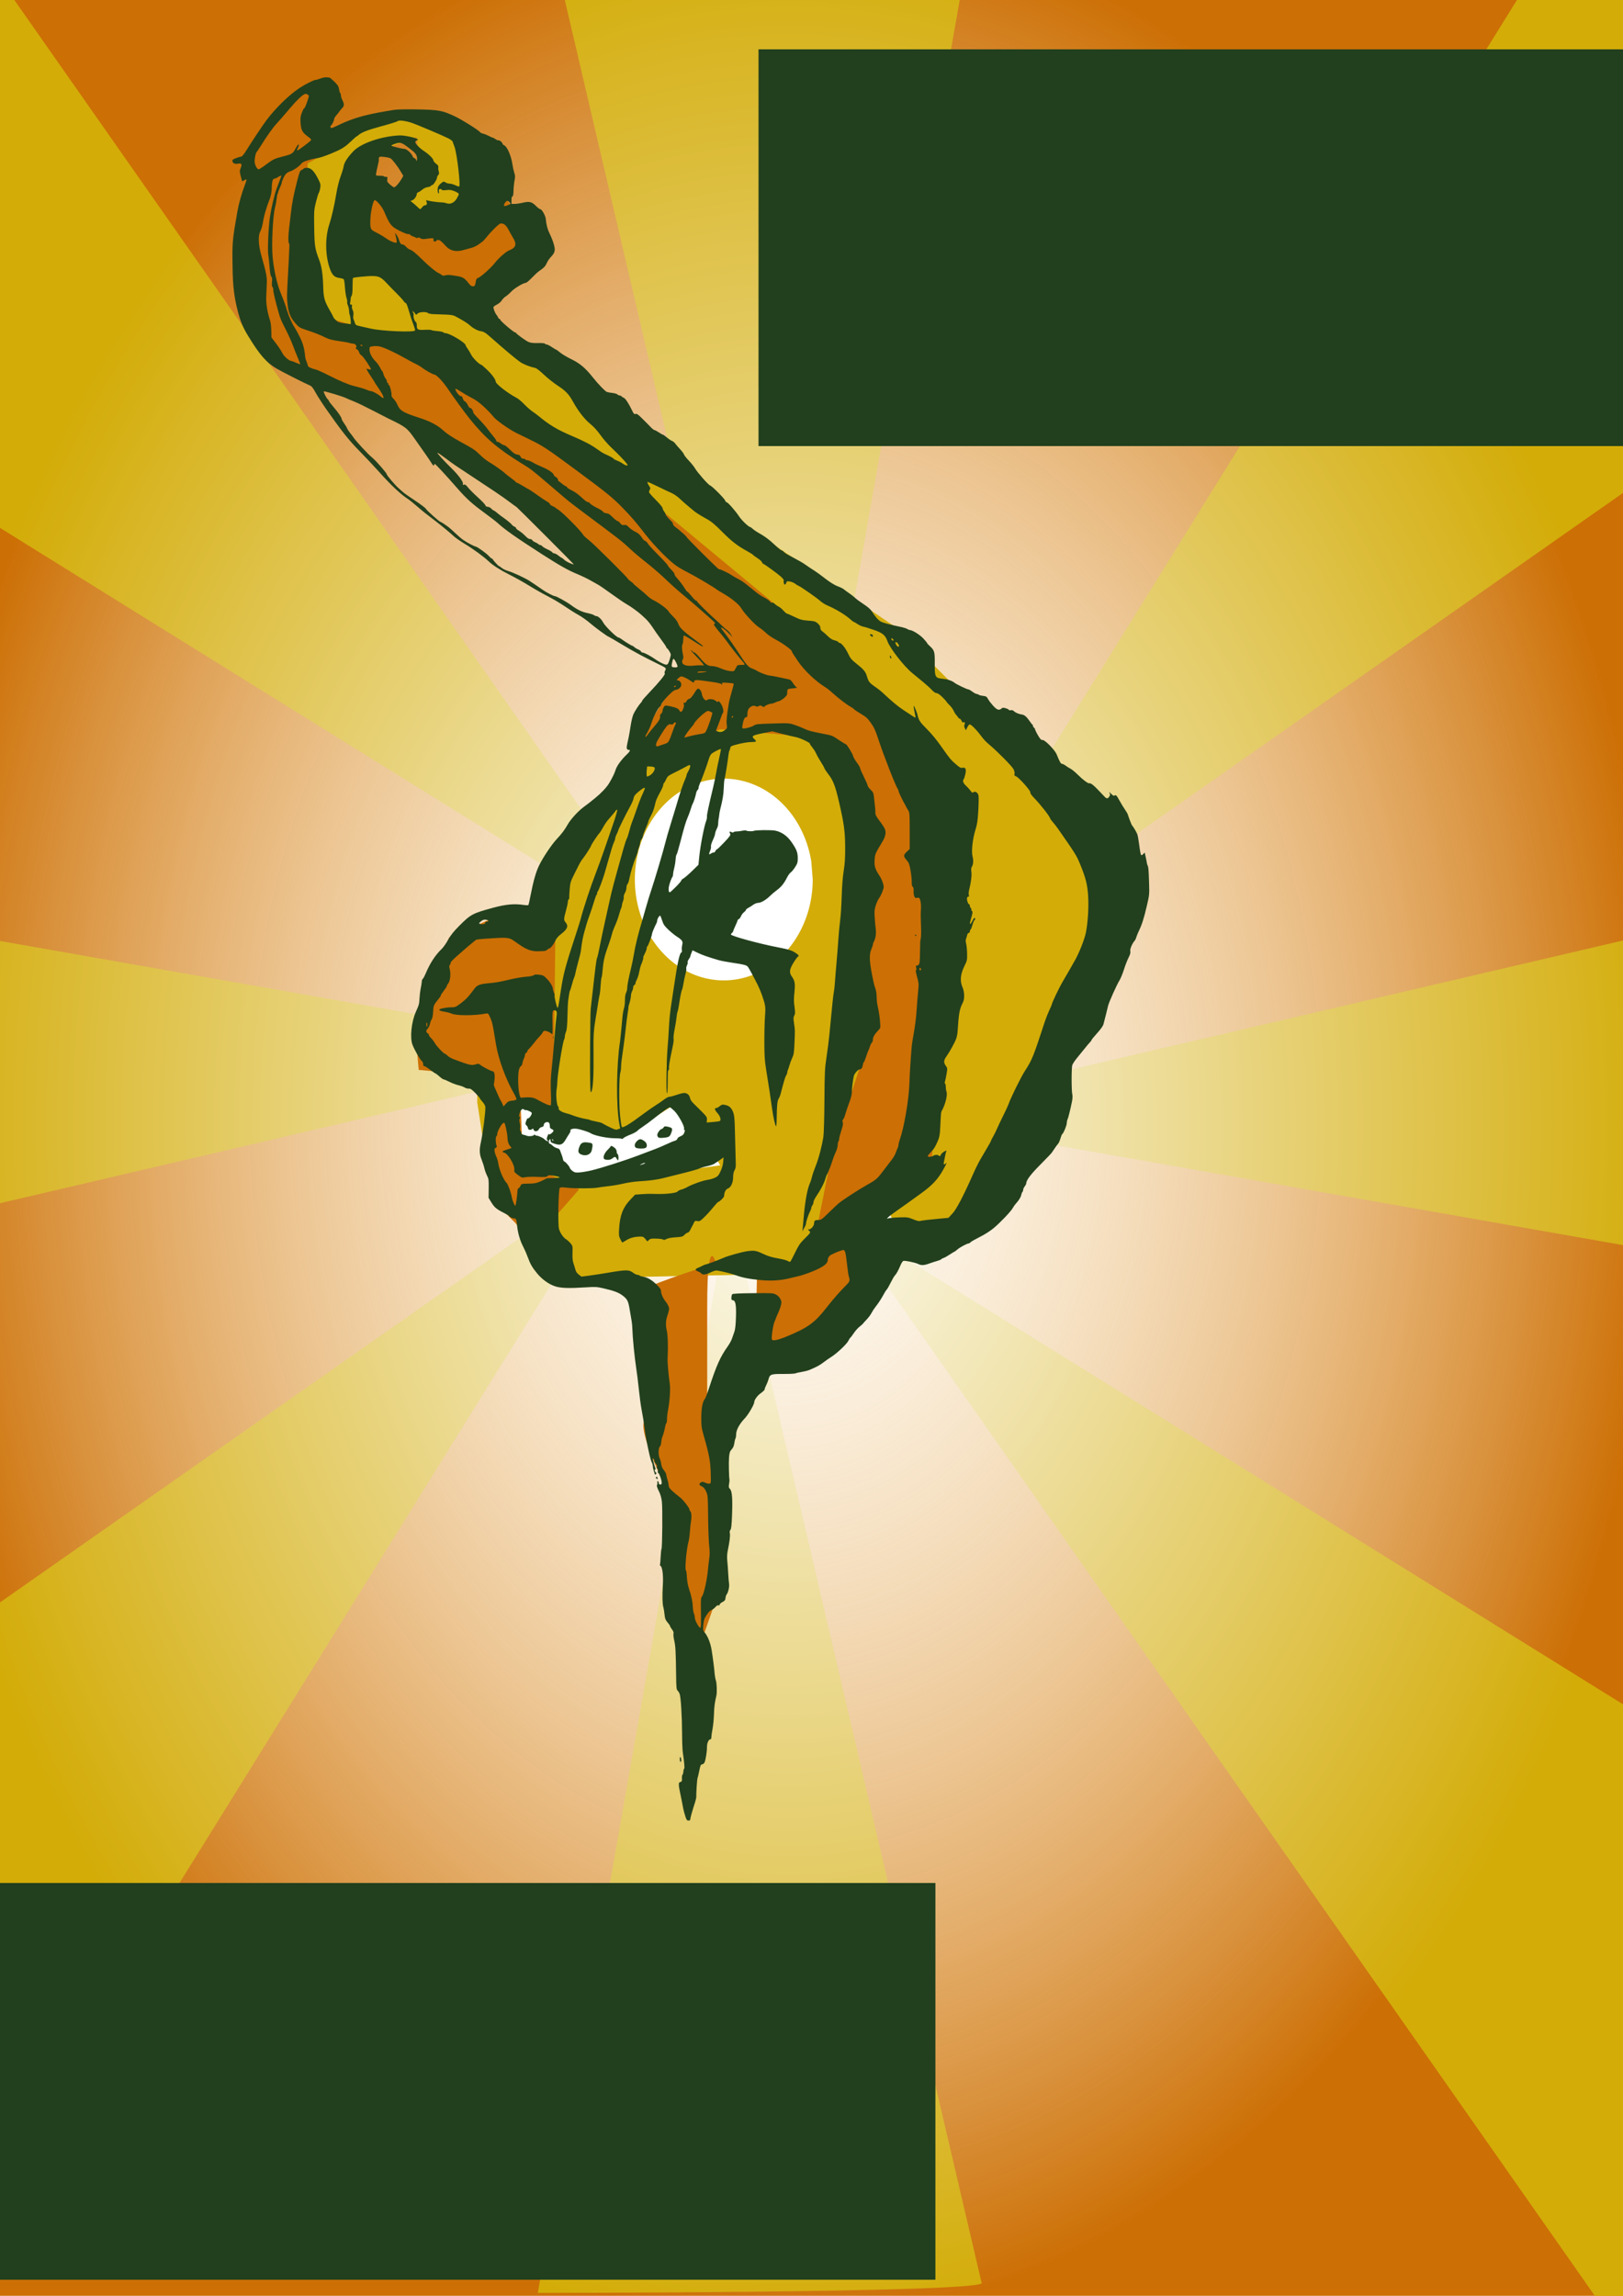 <?xml version="1.0" encoding="UTF-8" standalone="no"?>
<!-- Created with Inkscape (http://www.inkscape.org/) -->

<svg
   xmlns:osb="http://www.openswatchbook.org/uri/2009/osb"
   xmlns:dc="http://purl.org/dc/elements/1.1/"
   xmlns:cc="http://creativecommons.org/ns#"
   xmlns:rdf="http://www.w3.org/1999/02/22-rdf-syntax-ns#"
   xmlns:svg="http://www.w3.org/2000/svg"
   xmlns="http://www.w3.org/2000/svg"
   xmlns:xlink="http://www.w3.org/1999/xlink"
   xmlns:sodipodi="http://sodipodi.sourceforge.net/DTD/sodipodi-0.dtd"
   xmlns:inkscape="http://www.inkscape.org/namespaces/inkscape"
   width="210mm"
   height="297mm"
   viewBox="0 0 744.094 1052.362"
   id="svg4547"
   version="1.1"
   inkscape:version="0.91 r13725"
   sodipodi:docname="basefest.svg">
  <defs
     id="defs4549">
    <linearGradient
       id="linearGradient4747"
       osb:paint="solid"
       gradientTransform="translate(14.746,-39.322)">
      <stop
         style="stop-color:#22401d;stop-opacity:1;"
         offset="0"
         id="stop4749" />
    </linearGradient>
    <linearGradient
       inkscape:collect="always"
       id="linearGradient4704">
      <stop
         style="stop-color:#ffffff;stop-opacity:1"
         offset="0"
         id="stop4706" />
      <stop
         style="stop-color:#d3ac08;stop-opacity:1"
         offset="1"
         id="stop4708" />
    </linearGradient>
    <linearGradient
       inkscape:collect="always"
       id="linearGradient4696">
      <stop
         style="stop-color:#f5d08b;stop-opacity:0"
         offset="0"
         id="stop4698" />
      <stop
         style="stop-color:#cc6f05;stop-opacity:1"
         offset="1"
         id="stop4700" />
    </linearGradient>
    <linearGradient
       id="linearGradient4674"
       osb:paint="solid"
       gradientTransform="matrix(1.997,0,0,1.997,-718.758,-473.514)">
      <stop
         style="stop-color:#cc6f05;stop-opacity:1;"
         offset="0"
         id="stop4676" />
    </linearGradient>
    <linearGradient
       id="linearGradient4666"
       osb:paint="solid"
       gradientTransform="matrix(1.148,0,0,1.148,-100.415,-82.571)">
      <stop
         style="stop-color:#d3ac08;stop-opacity:1;"
         offset="0"
         id="stop4668" />
    </linearGradient>
    <linearGradient
       inkscape:collect="always"
       xlink:href="#linearGradient4666"
       id="linearGradient4670"
       x1="207.343"
       y1="341.378"
       x2="534.009"
       y2="341.378"
       gradientUnits="userSpaceOnUse"
       gradientTransform="matrix(1.148,0,0,1.148,-100.415,-82.571)" />
    <linearGradient
       inkscape:collect="always"
       xlink:href="#linearGradient4674"
       id="linearGradient4678"
       x1="184.462"
       y1="353.487"
       x2="470.247"
       y2="353.487"
       gradientUnits="userSpaceOnUse"
       gradientTransform="matrix(1.148,0,0,1.148,-100.415,-82.571)" />
    <radialGradient
       inkscape:collect="always"
       xlink:href="#linearGradient4696"
       id="radialGradient4702"
       cx="377.35"
       cy="529.741"
       fx="377.35"
       fy="529.741"
       r="402.153"
       gradientTransform="matrix(1,0,0,1.374,-17.203,-216.793)"
       gradientUnits="userSpaceOnUse" />
    <radialGradient
       inkscape:collect="always"
       xlink:href="#linearGradient4704"
       id="radialGradient4710"
       cx="379.938"
       cy="530.404"
       fx="379.938"
       fy="530.404"
       r="406.292"
       gradientTransform="matrix(1,0,0,1.368,-18.432,-210.935)"
       gradientUnits="userSpaceOnUse" />
    <linearGradient
       inkscape:collect="always"
       xlink:href="#linearGradient4747"
       id="linearGradient4751"
       x1="137.513"
       y1="454.62"
       x2="503.542"
       y2="454.62"
       gradientUnits="userSpaceOnUse"
       gradientTransform="matrix(1.148,0,0,1.148,-51.349,-87.1)" />
  </defs>
  <sodipodi:namedview
     id="base"
     pagecolor="#ffffff"
     bordercolor="#666666"
     borderopacity="1.0"
     inkscape:pageopacity="0.0"
     inkscape:pageshadow="2"
     inkscape:zoom="0.81378879"
     inkscape:cx="466.78295"
     inkscape:cy="593.43151"
     inkscape:document-units="px"
     inkscape:current-layer="layer4"
     showgrid="false"
     inkscape:window-width="1873"
     inkscape:window-height="1056"
     inkscape:window-x="47"
     inkscape:window-y="24"
     inkscape:window-maximized="1" />
  <g
     inkscape:groupmode="layer"
     id="layer3"
     inkscape:label="ag">
    <rect
       style="opacity:1;fill:url(#radialGradient4702);fill-opacity:1;stroke:none;stroke-width:4;stroke-linecap:butt;stroke-linejoin:miter;stroke-miterlimit:4;stroke-dasharray:none;stroke-dashoffset:0;stroke-opacity:1"
       id="rect4642"
       width="804.305"
       height="1105.477"
       x="-42.006"
       y="-41.43" />
    <path
       style="fill:url(#radialGradient4710);fill-opacity:1;fill-rule:evenodd;stroke:none;stroke-width:1px;stroke-linecap:butt;stroke-linejoin:miter;stroke-opacity:1"
       d="m -44.786,-41.203 0,255.354 L 311.88,435.676 -22.296,-41.203 Z m 294.098,0 112.926,483.16 85.014,-483.16 z m 471.756,0 -311.553,501.615 358.283,-251.068 0,-250.547 z m -765.854,464.646 0,138.559 338.211,-79.051 z m 812.584,2.119 -364.564,85.207 364.564,64.146 z M 287.148,533.311 -44.786,765.912 l 0,301.822 79.055,-127.281 z m 47.271,18.455 -87.846,499.264 c 0,0 197.655,-3e-4 203.512,-4.393 z m 50.361,6.279 358.793,512.018 16.98,0 c 1.926,-1.933 4.828,-4.854 7.244,-7.283 l 0,-266.84 z"
       id="path4622"
       inkscape:connector-curvature="0"
       sodipodi:nodetypes="ccccccccccccccccccccccccccccccccccccc" />
  </g>
  <g
     inkscape:groupmode="layer"
     id="layer4"
     inkscape:label="kleur">
    <path
       style="fill:url(#linearGradient4670);fill-opacity:1;fill-rule:evenodd;stroke:none;stroke-width:1px;stroke-linecap:butt;stroke-linejoin:miter;stroke-opacity:1"
       d="m 192.957,103.572 20.884,2.983 13.923,-18.895 -5.967,-23.868 -19.89,-12.928 -29.834,4.972 -11.934,3.978 -20.884,8.95 -0.994,40.774 4.972,39.779 52.708,7.956 65.636,48.73 23.868,16.906 42.763,41.768 81.548,63.647 17.901,37.79 4.972,95.47 -3.978,53.702 -20.884,40.774 5.967,11.934 28.84,-4.972 50.719,-98.454 18.895,-67.625 -28.84,-43.757 -33.812,-26.851 -38.785,-38.785 -67.625,-45.746 -58.675,-47.735 -36.796,-27.846 -31.823,-20.884 -32.818,-18.895 -23.868,-16.906 2.983,-22.873 9.945,-16.906 18.895,-6.961 1.989,15.912 -9.945,12.928 14.917,14.917 0,0 z"
       id="path4664"
       inkscape:connector-curvature="0" />
    <path
       style="fill:url(#linearGradient4678);fill-opacity:1;fill-rule:evenodd;stroke:none;stroke-width:1px;stroke-linecap:butt;stroke-linejoin:miter;stroke-opacity:1"
       d="m 366.992,578.935 59.669,-40.774 12.928,-159.117 -13.923,-43.757 -145.195,-120.332 -66.63,-37.79 -17.901,-17.901 -56.686,-16.906 1.989,-75.581 -26.851,18.895 -2.983,42.763 3.978,25.857 29.834,22.873 45.746,16.906 72.597,56.686 46.741,36.796 1.989,20.884 -18.895,29.834 8.95,9.945 51.713,-11.934 28.84,6.961 11.934,29.834 -1.989,63.647 -10.939,51.713 0,38.785 -10.939,27.846 0,24.862 z"
       id="path4672"
       inkscape:connector-curvature="0" />
    <path
       style="fill:url(#linearGradient4674);fill-rule:evenodd;stroke:none;stroke-width:1px;stroke-linecap:butt;stroke-linejoin:miter;stroke-opacity:1"
       d="m 347.102,582.913 25.857,-4.972 18.895,-9.945 7.956,18.895 -18.895,24.862 -22.873,16.906 -11.934,-2.983 z"
       id="path4680"
       inkscape:connector-curvature="0" />
    <path
       style="fill:url(#linearGradient4666);fill-rule:evenodd;stroke:none;stroke-width:1px;stroke-linecap:butt;stroke-linejoin:miter;stroke-opacity:1"
       d="m 250.637,429.763 9.945,-41.768 36.796,-38.785 32.818,-14.917 46.741,3.978 13.923,17.901 -1.989,70.608 4.972,63.647 -11.934,35.801 -9.945,49.724 -10.939,7.956 -97.459,1.989 -24.862,-21.879 -13.923,-19.89 -5.967,-38.785 0,-11.934 -22.873,-22.873 15.912,-36.796 21.879,-10.939 z"
       id="path4682"
       inkscape:connector-curvature="0" />
    <path
       style="opacity:1;fill:#ffffff;fill-opacity:1;stroke:none;stroke-width:4;stroke-linecap:butt;stroke-linejoin:miter;stroke-miterlimit:4;stroke-dasharray:none;stroke-dashoffset:0;stroke-opacity:1"
       id="path4684"
       sodipodi:type="arc"
       sodipodi:cx="331.83557"
       sodipodi:cy="403.15363"
       sodipodi:rx="40.773811"
       sodipodi:ry="46.243469"
       sodipodi:start="0"
       sodipodi:end="6.1037655"
       sodipodi:open="true"
       d="m 372.609,403.154 a 40.774,46.243 0 0 1 -38.946,46.197 40.774,46.243 0 0 1 -42.438,-42.054 40.774,46.243 0 0 1 35.14,-49.968 40.774,46.243 0 0 1 45.589,37.573" />
    <path
       style="fill:#ffffff;fill-opacity:1;fill-rule:evenodd;stroke:none;stroke-width:1px;stroke-linecap:butt;stroke-linejoin:miter;stroke-opacity:1"
       d="m 243.676,528.217 17.901,14.917 68.619,-8.95 -17.901,-29.834 -24.862,15.912 -51.713,-13.923 -2.983,17.901 z"
       id="path4686"
       inkscape:connector-curvature="0" />
    <path
       style="fill:url(#linearGradient4674);fill-rule:evenodd;stroke:none;stroke-width:1px;stroke-linecap:butt;stroke-linejoin:miter;stroke-opacity:1"
       d="m 165.112,85.672 53.702,24.862 11.934,-20.884 17.901,22.873 -29.834,24.862 -61.658,-20.884 z"
       id="path4688"
       inkscape:connector-curvature="0" />
    <path
       style="fill:url(#linearGradient4674);fill-rule:evenodd;stroke:none;stroke-width:1px;stroke-linecap:butt;stroke-linejoin:miter;stroke-opacity:1"
       d="m 147.211,65.782 -2.983,-27.846 c 0,0 -24.862,24.862 -27.846,36.796 -2.983,11.934 3.978,11.934 3.978,11.934 l 29.834,-16.906 z"
       id="path4690"
       inkscape:connector-curvature="0"
       sodipodi:nodetypes="ccsccc" />
    <path
       style="fill:url(#linearGradient4674);fill-rule:evenodd;stroke:none;stroke-width:1px;stroke-linecap:butt;stroke-linejoin:miter;stroke-opacity:1"
       d="m 237.709,431.752 -4.972,-13.923 -26.851,11.934 -15.912,37.79 1.989,22.873 31.823,2.983 0,20.884 -0.994,18.895 7.956,21.879 13.923,13.923 20.884,-23.868 -25.857,-12.928 -0.994,-25.857 14.917,2.983 0.994,-80.553 -30.829,-1.989 z"
       id="path4692"
       inkscape:connector-curvature="0" />
    <path
       style="fill:url(#linearGradient4674);fill-rule:evenodd;stroke:none;stroke-width:1px;stroke-linecap:butt;stroke-linejoin:miter;stroke-opacity:1"
       d="m 295.389,590.869 c 4.972,-2.983 32.818,-11.934 32.818,-11.934 0,0 -3.978,-14.917 -3.978,19.89 0,34.807 0,56.686 0,56.686 l 7.956,66.63 -12.928,36.796 -8.95,-66.63 c 0,0 -20.884,-39.779 -13.923,-41.768 6.961,-1.989 5.967,-54.697 5.967,-54.697 z"
       id="path4694"
       inkscape:connector-curvature="0" />
    <flowRoot
       xml:space="preserve"
       id="flowRoot4712"
       style="font-style:normal;font-weight:normal;font-size:35px;line-height:125%;font-family:sans-serif;letter-spacing:0px;word-spacing:0px;fill:url(#linearGradient4747);fill-opacity:1;stroke:none;stroke-width:1px;stroke-linecap:butt;stroke-linejoin:miter;stroke-opacity:1"
       transform="translate(36.865,-9.831)"><flowRegion
         id="flowRegion4714"><rect
           id="rect4716"
           width="441.146"
           height="181.865"
           x="310.891"
           y="32.442"
           style="fill:url(#linearGradient4747)" /></flowRegion><flowPara
         id="flowPara4718">friday, June 24 20XX</flowPara><flowPara
         id="flowPara4720"
         style="font-size:70px;fill:url(#linearGradient4747)">Basefest</flowPara><flowPara
         id="flowPara4722">16h - 23h</flowPara></flowRoot>    <path
       style="fill:none;fill-rule:evenodd;stroke:url(#linearGradient4747);stroke-width:5;stroke-linecap:butt;stroke-linejoin:miter;stroke-miterlimit:4;stroke-dasharray:none;stroke-opacity:1"
       d="m 347.756,11.552 416.57,0"
       id="path4724"
       inkscape:connector-curvature="0" />
    <path
       inkscape:connector-curvature="0"
       id="path4726"
       d="m 347.756,213.078 416.57,0"
       style="fill:none;fill-rule:evenodd;stroke:url(#linearGradient4747);stroke-width:5;stroke-linecap:butt;stroke-linejoin:miter;stroke-miterlimit:4;stroke-dasharray:none;stroke-opacity:1" />
    <path
       style="fill:none;fill-rule:evenodd;stroke:url(#linearGradient4747);stroke-width:5;stroke-linecap:butt;stroke-linejoin:miter;stroke-miterlimit:4;stroke-dasharray:none;stroke-opacity:1"
       d="m -53.924,841.62 825.767,0"
       id="path4728"
       inkscape:connector-curvature="0" />
    <flowRoot
       transform="translate(-323.18,830.682)"
       style="font-style:normal;font-weight:normal;font-size:22.5px;line-height:125%;font-family:sans-serif;letter-spacing:0px;word-spacing:0px;fill:url(#linearGradient4747);fill-opacity:1;stroke:none;stroke-width:1px;stroke-linecap:butt;stroke-linejoin:miter;stroke-opacity:1"
       id="flowRoot4730"
       xml:space="preserve"><flowRegion
         id="flowRegion4732"><rect
           y="32.442"
           x="310.891"
           height="181.865"
           width="441.146"
           id="rect4734"
           style="font-size:22.5px;fill:url(#linearGradient4747)" /></flowRegion><flowPara
         id="flowPara4740">Details</flowPara></flowRoot>  </g>
  <g
     inkscape:label="inkt"
     inkscape:groupmode="layer"
     id="layer1"
     style="display:inline">
    <path
       style="fill:url(#linearGradient4751);fill-opacity:1"
       d="m 314.134,832.332 c -0.379,-1.184 -0.767,-2.618 -0.862,-3.187 -0.174,-1.041 -0.947,-4.933 -1.676,-8.44 -0.356,-1.709 -0.427,-2.487 -0.311,-3.405 0.021,-0.167 0.355,-0.387 0.743,-0.489 0.586,-0.153 0.69,-0.425 0.62,-1.614 -0.046,-0.786 0.063,-1.535 0.243,-1.665 0.18,-0.129 0.362,-0.766 0.404,-1.415 0.042,-0.649 0.211,-1.269 0.374,-1.378 0.285,-0.19 0.055,-2.942 -0.621,-7.433 -0.171,-1.137 -0.321,-5.013 -0.332,-8.613 -0.025,-7.894 -0.577,-16.841 -1.127,-18.259 -0.22,-0.568 -0.656,-1.266 -0.968,-1.55 -0.482,-0.439 -0.579,-1.475 -0.644,-6.89 -0.129,-10.765 -0.276,-13.519 -0.855,-15.957 -0.307,-1.292 -0.465,-2.717 -0.352,-3.167 0.144,-0.573 -0.063,-1.169 -0.688,-1.99 -0.492,-0.644 -0.894,-1.327 -0.894,-1.517 0,-0.19 -0.328,-0.718 -0.729,-1.173 -1.33,-1.511 -1.617,-2.188 -1.81,-4.273 -0.106,-1.137 -0.342,-2.572 -0.526,-3.19 -0.44,-1.479 -0.525,-5.19 -0.23,-10.074 0.264,-4.369 -0.172,-8.212 -1.001,-8.819 -0.284,-0.208 -0.438,-0.457 -0.342,-0.553 0.096,-0.096 0.246,-1.679 0.332,-3.518 0.086,-1.839 0.262,-3.514 0.391,-3.721 0.39,-0.63 0.535,-18.851 0.173,-21.761 -0.233,-1.874 -0.678,-3.389 -1.436,-4.881 -0.691,-1.362 -0.993,-2.334 -0.813,-2.623 0.157,-0.252 0.238,-0.825 0.18,-1.272 -0.067,-0.517 0.031,-0.73 0.269,-0.583 0.206,0.127 0.374,0.532 0.374,0.9 0,0.439 0.237,0.669 0.689,0.669 0.528,0 0.683,-0.221 0.662,-0.947 -0.036,-1.278 -1.187,-4.409 -1.591,-4.327 -0.178,0.036 -0.257,-0.39 -0.175,-0.947 0.09,-0.612 -0.006,-1.013 -0.242,-1.013 -0.233,0 -0.312,-0.313 -0.195,-0.778 0.129,-0.513 -0.045,-1.036 -0.51,-1.536 -0.388,-0.417 -0.706,-1.065 -0.706,-1.44 0,-0.376 -0.178,-0.793 -0.394,-0.927 -0.272,-0.168 -0.333,0.013 -0.196,0.583 0.378,1.574 0.857,3.241 1.105,3.841 0.146,0.355 0.096,0.603 -0.122,0.603 -0.432,0 -0.101,1.089 0.441,1.45 0.254,0.169 0.239,0.372 -0.05,0.66 -0.326,0.326 -0.446,0.31 -0.551,-0.072 -0.074,-0.269 -0.312,-1.042 -0.528,-1.718 -0.216,-0.677 -0.393,-1.583 -0.393,-2.014 0,-0.431 -0.221,-1.195 -0.492,-1.698 -0.468,-0.869 -1.302,-4.354 -2.404,-10.044 -0.442,-2.284 -0.691,-3.936 -1.037,-6.904 -0.16,-1.371 -0.552,-3.718 -1.234,-7.392 -0.352,-1.895 -0.891,-5.925 -1.198,-8.957 -0.307,-3.032 -0.859,-7.465 -1.226,-9.853 -0.747,-4.856 -1.652,-14.033 -1.748,-17.707 -0.034,-1.326 -0.184,-3.032 -0.332,-3.79 -0.148,-0.758 -0.532,-3.006 -0.853,-4.995 -0.68,-4.208 -1.078,-5.023 -3.27,-6.695 -1.842,-1.405 -3.932,-2.195 -8.749,-3.308 -3.049,-0.705 -3.786,-0.75 -7.893,-0.483 -8.097,0.525 -11.811,0.399 -14.435,-0.493 -2.87,-0.975 -5.841,-3.121 -8.134,-5.877 -2.191,-2.632 -3.198,-4.38 -4.283,-7.431 -0.472,-1.326 -1.42,-3.497 -2.108,-4.823 -1.426,-2.75 -2.442,-6.216 -2.778,-9.474 -0.311,-3.017 -0.463,-3.445 -1.222,-3.445 -0.818,0 -2.405,-0.709 -2.405,-1.075 0,-0.151 -1.087,-0.821 -2.415,-1.487 -3.428,-1.72 -4.359,-2.499 -5.793,-4.843 l -1.266,-2.069 0.066,-4.271 c 0.061,-3.921 -0.002,-4.407 -0.777,-5.935 -0.464,-0.915 -1.013,-2.453 -1.219,-3.417 -0.207,-0.964 -0.768,-2.712 -1.248,-3.883 -1.02,-2.494 -1.107,-4.547 -0.337,-7.987 0.901,-4.024 2.176,-14.071 2.048,-16.137 -0.036,-0.575 -0.562,-1.535 -1.278,-2.326 -0.669,-0.741 -1.217,-1.478 -1.217,-1.637 0,-0.159 -0.933,-1.246 -2.074,-2.415 -1.679,-1.722 -2.26,-2.112 -3.055,-2.051 -0.539,0.041 -1.385,-0.19 -1.879,-0.514 -0.494,-0.324 -1.794,-0.8 -2.888,-1.058 -1.095,-0.258 -2.94,-0.955 -4.1,-1.548 -1.16,-0.593 -2.323,-1.081 -2.584,-1.083 -0.261,-0.003 -1.159,-0.623 -1.997,-1.378 -0.837,-0.755 -1.642,-1.373 -1.788,-1.373 -0.146,0 -1.278,-0.776 -2.517,-1.725 -1.238,-0.949 -2.443,-1.685 -2.677,-1.636 -0.255,0.053 -0.438,-0.307 -0.456,-0.898 -0.016,-0.543 -0.271,-1.163 -0.565,-1.378 -0.788,-0.576 -3.206,-4.741 -4.286,-7.383 -1.302,-3.186 -0.576,-10.542 1.504,-15.228 1.46,-3.288 1.533,-3.561 1.67,-6.201 0.074,-1.421 0.314,-3.436 0.533,-4.479 0.22,-1.042 0.431,-2.282 0.47,-2.756 0.102,-1.24 0.116,-1.283 0.591,-1.784 0.237,-0.25 0.792,-1.308 1.233,-2.35 2.044,-4.836 4.403,-8.438 7.426,-11.342 0.675,-0.649 1.968,-2.501 2.872,-4.117 1.218,-2.176 2.542,-3.836 5.106,-6.406 5.26,-5.272 6.057,-5.697 15.487,-8.265 5.827,-1.587 9.763,-1.949 14.053,-1.293 1.097,0.168 2.075,0.176 2.172,0.018 0.098,-0.158 0.561,-2.264 1.03,-4.681 1.237,-6.374 2.446,-10.577 3.89,-13.519 1.771,-3.609 5.662,-9.43 7.949,-11.89 2.512,-2.703 3.764,-4.368 5.184,-6.89 1.318,-2.341 4.842,-6.167 7.407,-8.041 1.969,-1.438 1.95,-1.424 5.123,-3.991 2.7,-2.185 5.204,-4.831 6.325,-6.681 1.533,-2.533 2.588,-4.695 3.051,-6.254 0.526,-1.772 2.781,-4.858 5.184,-7.096 0.872,-0.812 1.474,-1.639 1.346,-1.848 -0.128,-0.208 -0.36,-0.299 -0.515,-0.203 -0.155,0.096 -0.463,-0.045 -0.686,-0.313 -0.405,-0.488 -0.347,-0.978 0.639,-5.362 0.192,-0.853 0.601,-3.228 0.91,-5.279 0.309,-2.051 0.878,-4.454 1.265,-5.34 0.65,-1.488 2.587,-4.436 3.62,-5.511 0.241,-0.25 0.438,-0.595 0.438,-0.766 0,-0.171 1.443,-1.827 3.207,-3.679 4.708,-4.945 7.537,-8.437 7.148,-8.825 -0.209,-0.209 -0.151,-0.675 0.161,-1.277 0.596,-1.153 0.597,-1.153 -3.109,-2.97 -7.019,-3.441 -11.123,-5.651 -16.621,-8.951 -3.268,-1.961 -6.017,-3.566 -6.11,-3.566 -0.444,0 -6.164,-4.17 -8.587,-6.26 -1.499,-1.292 -3.901,-2.993 -5.34,-3.78 -1.438,-0.786 -4.243,-2.549 -6.232,-3.918 -1.99,-1.368 -5.478,-3.437 -7.751,-4.596 -2.274,-1.159 -6.149,-3.36 -8.613,-4.889 -2.463,-1.529 -6.594,-3.835 -9.179,-5.123 -3.998,-1.992 -7.484,-4.229 -9.319,-5.979 -2.288,-2.182 -7.088,-5.696 -10.957,-8.021 -1.933,-1.161 -4.619,-3.035 -5.168,-3.604 -0.861,-0.894 -5.638,-4.854 -8.268,-6.854 -4.786,-3.639 -5.344,-4.086 -8.588,-6.874 -1.624,-1.396 -3.341,-2.786 -3.814,-3.088 -3.574,-2.282 -8.113,-6.552 -14.008,-13.179 -1.864,-2.095 -5.658,-6.117 -8.43,-8.937 -4.989,-5.074 -8.196,-9.115 -15.374,-19.373 -1.755,-2.507 -3.902,-5.853 -4.773,-7.434 -1.297,-2.356 -1.809,-2.969 -2.839,-3.395 -2.112,-0.875 -12.117,-5.951 -14.974,-7.597 -4.685,-2.699 -7.797,-6.251 -13.114,-14.969 -2.451,-4.02 -3.618,-6.861 -4.917,-11.98 -1.537,-6.056 -2.107,-10.95 -2.241,-19.259 -0.19,-11.747 -0.12,-12.571 2.15,-25.535 0.701,-4.005 2.063,-8.849 3.563,-12.677 0.451,-1.15 0.731,-2.179 0.623,-2.287 -0.108,-0.108 -0.571,0.049 -1.029,0.349 -0.458,0.3 -0.873,0.494 -0.923,0.432 -0.05,-0.062 -0.345,-1.146 -0.655,-2.407 -0.512,-2.083 -0.515,-2.411 -0.03,-3.571 0.722,-1.727 0.436,-2.375 -0.926,-2.103 -1.581,0.316 -2.624,-0.06 -2.806,-1.012 -0.14,-0.73 0.059,-0.907 1.701,-1.522 1.022,-0.382 2.09,-0.695 2.373,-0.695 0.283,0 1.246,-1.18 2.14,-2.622 2.783,-4.487 7.756,-11.935 9.526,-14.268 4.134,-5.447 10.121,-11.273 14.838,-14.437 2.601,-1.745 6.693,-3.812 7.545,-3.812 0.289,0 1.268,-0.285 2.175,-0.633 0.907,-0.348 2.114,-0.593 2.683,-0.545 0.568,0.048 1.22,0.101 1.449,0.116 0.229,0.015 1.264,0.87 2.301,1.898 1.562,1.549 1.926,2.141 2.122,3.449 0.13,0.869 0.374,1.664 0.542,1.768 0.168,0.104 0.305,0.573 0.305,1.043 0,0.47 0.31,1.462 0.689,2.205 0.892,1.749 0.87,2.674 -0.086,3.6 -0.426,0.413 -1.008,1.111 -1.292,1.551 -0.284,0.441 -0.943,1.279 -1.464,1.864 -0.521,0.584 -0.947,1.314 -0.947,1.622 0,0.668 -0.944,2.636 -1.4,2.918 -0.519,0.321 -0.371,1.192 0.203,1.192 0.289,0 1.568,-0.522 2.842,-1.159 3.968,-1.985 8.573,-3.646 13.073,-4.716 3.919,-0.931 5.844,-1.299 12.779,-2.441 1.294,-0.213 5.624,-0.296 10.68,-0.204 9.749,0.177 11.396,0.48 17.115,3.153 3.256,1.522 11.106,6.449 11.63,7.301 0.143,0.233 0.763,0.532 1.378,0.665 0.615,0.133 1.814,0.61 2.665,1.06 0.851,0.45 1.68,0.819 1.842,0.819 0.162,0 0.723,0.305 1.247,0.679 0.524,0.373 1.039,0.594 1.143,0.489 0.305,-0.305 1.972,0.932 1.972,1.463 0,0.266 0.38,0.658 0.844,0.869 1.404,0.64 3.261,5.089 3.788,9.075 0.125,0.947 0.47,2.475 0.766,3.395 0.447,1.39 0.47,2 0.137,3.617 -0.221,1.07 -0.432,3.146 -0.47,4.614 -0.048,1.867 -0.198,2.669 -0.499,2.67 -0.287,0.001 -0.431,0.576 -0.431,1.724 l 0,1.723 1.464,-0.005 c 0.805,-0.002 2.472,-0.244 3.703,-0.536 3.013,-0.714 4.155,-0.444 5.99,1.418 0.832,0.844 1.748,1.535 2.035,1.535 0.715,0 2.382,2.941 2.523,4.451 0.262,2.807 0.829,4.886 1.947,7.128 0.651,1.305 1.46,3.413 1.798,4.685 0.723,2.717 0.476,3.679 -1.475,5.733 -0.656,0.691 -1.486,1.934 -1.844,2.761 -0.626,1.448 -1.287,2.133 -3.553,3.678 -0.577,0.394 -2.043,1.753 -3.257,3.02 -1.214,1.267 -2.444,2.304 -2.734,2.304 -1.105,0 -5.289,2.5 -6.644,3.97 -0.779,0.846 -1.933,1.856 -2.564,2.246 -0.631,0.39 -1.47,1.232 -1.866,1.873 -0.41,0.664 -1.38,1.484 -2.257,1.908 -0.845,0.409 -1.537,0.94 -1.537,1.179 0,0.805 0.78,2.771 1.374,3.466 0.324,0.379 0.686,0.96 0.803,1.292 0.117,0.332 0.373,0.603 0.568,0.603 0.195,0 0.355,0.155 0.355,0.345 0,0.56 6.2,5.856 6.856,5.856 0.176,0 0.372,0.116 0.435,0.258 0.238,0.536 4.446,3.577 5.699,4.119 0.94,0.407 2.142,0.543 4.289,0.487 1.802,-0.047 3.072,0.065 3.207,0.285 0.123,0.2 0.488,0.363 0.811,0.363 0.323,0 1.393,0.543 2.378,1.206 0.985,0.663 1.891,1.206 2.015,1.206 0.123,0 0.943,0.597 1.822,1.326 0.879,0.729 3.226,2.117 5.215,3.084 3.852,1.872 6.376,4.02 9.8,8.337 2.292,2.89 5.569,6.299 6.336,6.59 0.458,0.174 1.615,0.391 2.572,0.482 0.956,0.091 1.995,0.397 2.308,0.681 0.313,0.283 0.819,0.515 1.125,0.515 0.305,0 0.657,0.165 0.781,0.366 0.124,0.201 0.577,0.499 1.006,0.662 0.766,0.291 2.337,2.702 3.89,5.969 0.658,1.385 0.904,1.621 1.496,1.433 0.553,-0.176 1.155,0.216 2.745,1.787 2.38,2.351 2.494,2.467 4.226,4.262 0.726,0.752 1.516,1.368 1.757,1.368 0.241,0 1.12,0.462 1.954,1.027 0.834,0.565 1.661,1.03 1.838,1.034 0.177,0.003 1.031,0.604 1.898,1.335 0.866,0.731 1.919,1.437 2.339,1.571 0.42,0.133 1.064,0.659 1.432,1.169 0.368,0.51 1.374,1.679 2.236,2.598 0.862,0.919 1.666,2.004 1.787,2.412 0.121,0.407 1.114,1.671 2.206,2.807 1.092,1.137 2.357,2.71 2.812,3.495 1.146,1.98 6.139,7.65 6.969,7.913 0.927,0.294 6.619,6.021 6.917,6.959 0.131,0.414 0.433,0.752 0.671,0.752 0.569,0 3.974,3.872 5.732,6.52 1.199,1.805 4.404,4.849 5.106,4.849 0.127,0 0.633,0.373 1.125,0.829 0.491,0.456 1.498,1.163 2.236,1.571 3.131,1.731 5.084,3.158 7.725,5.642 1.542,1.451 2.999,2.638 3.238,2.638 0.239,0 0.706,0.299 1.036,0.665 0.331,0.366 1.091,0.915 1.69,1.222 0.599,0.306 1.941,1.032 2.983,1.611 1.042,0.58 2.36,1.301 2.928,1.602 0.568,0.301 1.654,0.987 2.412,1.525 1.35,0.957 1.679,1.177 4.477,2.991 0.757,0.491 2.273,1.59 3.368,2.442 3.428,2.668 5.183,3.776 7.141,4.509 1.042,0.39 2.205,0.984 2.584,1.321 0.379,0.337 1.464,1.132 2.412,1.767 0.947,0.635 2.168,1.595 2.712,2.134 0.544,0.539 2.286,1.825 3.87,2.858 1.942,1.266 3.182,2.355 3.804,3.343 1.591,2.528 3.007,4.101 4.255,4.728 1.07,0.538 4.122,1.335 9.474,2.475 0.947,0.202 2.066,0.582 2.486,0.846 0.42,0.263 0.962,0.479 1.206,0.48 1.123,0.003 4.54,2.132 6.115,3.81 0.954,1.016 1.734,1.965 1.734,2.11 0,0.145 0.558,0.771 1.241,1.391 2.16,1.964 2.359,2.639 2.305,7.846 -0.063,6.108 0.204,6.751 2.943,7.088 2.572,0.317 2.437,0.289 4.019,0.811 0.758,0.25 1.688,0.734 2.067,1.076 0.75,0.676 5.766,3.077 6.461,3.093 0.236,0.006 1.038,0.47 1.782,1.034 0.744,0.563 1.605,1.024 1.912,1.024 0.307,0 0.707,0.148 0.889,0.33 0.181,0.181 1.021,0.417 1.867,0.523 1.709,0.215 1.852,0.311 2.692,1.811 0.324,0.578 1.31,1.844 2.192,2.811 1.698,1.864 2.694,2.187 3.763,1.219 0.509,-0.461 0.806,-0.478 2.008,-0.118 0.776,0.232 1.411,0.57 1.411,0.75 0,0.18 0.362,0.236 0.805,0.125 0.544,-0.137 1.051,0.028 1.567,0.508 0.757,0.705 2.225,1.294 3.779,1.517 0.978,0.14 2.101,1.151 3.394,3.057 0.529,0.78 1.079,1.47 1.221,1.533 0.142,0.063 0.258,0.315 0.258,0.561 0,0.245 0.228,0.635 0.506,0.866 0.278,0.231 0.479,0.521 0.447,0.645 -0.08,0.307 1.39,3.089 2.237,4.235 0.391,0.528 0.896,0.85 1.169,0.746 0.868,-0.333 5.624,4.462 6.473,6.526 1.478,3.595 1.929,4.394 2.481,4.394 0.316,0 1.055,0.365 1.641,0.81 0.586,0.446 1.609,1.088 2.272,1.427 0.663,0.339 2.213,1.623 3.445,2.854 2.128,2.126 4.507,3.919 5.077,3.827 0.977,-0.157 1.967,0.701 7.098,6.154 0.935,0.994 1.456,0.979 2.138,-0.063 0.442,-0.674 0.471,-0.994 0.148,-1.636 -0.312,-0.62 -0.16,-0.549 0.684,0.323 0.875,0.904 1.21,1.055 1.726,0.779 0.559,-0.299 0.824,-0.008 2.084,2.287 0.794,1.446 1.948,3.344 2.564,4.217 0.617,0.873 1.208,1.897 1.315,2.276 0.377,1.337 1.731,4.825 1.939,4.995 0.405,0.331 1.971,2.937 2.379,3.962 0.227,0.568 0.64,2.882 0.919,5.142 0.278,2.259 0.647,4.249 0.819,4.421 0.188,0.188 0.583,0.024 0.986,-0.41 l 0.673,-0.723 0.451,1.986 c 0.248,1.092 0.491,2.326 0.54,2.741 0.049,0.415 0.196,0.928 0.326,1.139 0.387,0.626 0.502,1.94 0.689,7.869 0.175,5.546 0.16,5.708 -1.052,10.852 -1.359,5.77 -2.191,8.385 -3.601,11.303 -0.517,1.071 -1.051,2.389 -1.185,2.928 -0.135,0.539 -0.445,1.213 -0.69,1.497 -1.232,1.429 -2.286,3.909 -2.073,4.877 0.161,0.735 -0.048,1.522 -0.792,2.97 -0.556,1.084 -1.513,3.55 -2.126,5.481 -0.613,1.931 -1.538,4.179 -2.056,4.995 -1.219,1.924 -4.873,10.087 -5.214,11.648 -0.145,0.663 -0.601,2.523 -1.015,4.134 -0.413,1.611 -0.9,3.512 -1.082,4.226 -0.218,0.853 -1.21,2.27 -2.895,4.134 -1.41,1.56 -2.566,2.974 -2.569,3.142 0,0.168 -0.354,0.658 -0.78,1.09 -0.426,0.432 -1.473,1.674 -2.325,2.76 -0.853,1.086 -2.403,2.994 -3.445,4.239 -1.042,1.245 -2.071,2.775 -2.286,3.399 -0.433,1.256 -0.417,12.038 0.021,13.586 0.143,0.506 0.084,1.823 -0.13,2.928 -0.659,3.399 -1.761,7.834 -2.102,8.464 -0.178,0.329 -0.325,1.046 -0.325,1.594 0,1.059 -1.456,4.665 -2.026,5.018 -0.187,0.116 -0.585,1.051 -0.883,2.078 -0.299,1.027 -0.75,2.074 -1.002,2.327 -0.253,0.253 -0.91,1.136 -1.461,1.962 -0.551,0.827 -1.234,1.831 -1.518,2.232 -0.284,0.401 -2.674,2.899 -5.311,5.552 -4.438,4.465 -6.402,7.104 -6.402,8.6 0,0.24 -0.31,0.83 -0.689,1.312 -0.379,0.482 -0.689,1.169 -0.689,1.528 0,0.359 -0.161,0.813 -0.357,1.009 -0.196,0.196 -0.437,0.796 -0.534,1.332 -0.187,1.034 -1.1,2.52 -2.454,3.997 -0.452,0.493 -1.086,1.387 -1.409,1.986 -0.842,1.564 -5.652,6.635 -8.747,9.223 -1.624,1.358 -4.107,2.944 -6.42,4.101 -2.075,1.038 -3.964,2.118 -4.198,2.4 -0.234,0.282 -0.572,0.513 -0.75,0.513 -0.745,0 -4.086,1.757 -5.199,2.735 -0.661,0.58 -1.286,1.055 -1.39,1.055 -0.103,0 -1.091,0.598 -2.194,1.329 -1.103,0.731 -2.393,1.45 -2.867,1.597 -0.474,0.147 -0.952,0.409 -1.064,0.582 -0.111,0.173 -0.964,0.526 -1.895,0.785 -0.93,0.259 -2.579,0.794 -3.664,1.189 -2.355,0.858 -3.582,0.902 -5.027,0.182 -1.372,-0.684 -6.116,-1.661 -6.798,-1.399 -0.285,0.109 -0.832,0.939 -1.216,1.843 -1.072,2.526 -1.956,4.143 -2.636,4.824 -0.341,0.341 -1.228,1.857 -1.973,3.37 -0.744,1.513 -1.54,2.906 -1.768,3.096 -0.228,0.189 -0.785,1.042 -1.237,1.895 -1.14,2.15 -2.6,4.4 -3.912,6.029 -0.611,0.758 -1.44,2.031 -1.842,2.829 -0.402,0.798 -1.416,2.156 -2.253,3.018 -0.837,0.861 -1.573,1.682 -1.636,1.824 -0.062,0.142 -0.759,0.763 -1.548,1.38 -0.789,0.617 -1.994,1.966 -2.678,2.997 -0.684,1.031 -1.391,1.965 -1.571,2.077 -0.18,0.111 -0.582,0.74 -0.894,1.398 -0.694,1.463 -5.139,5.682 -7.719,7.326 -1.042,0.664 -2.747,1.854 -3.79,2.644 -1.751,1.327 -2.844,1.918 -6.284,3.395 -0.709,0.304 -2.32,0.718 -3.581,0.92 -1.261,0.201 -2.544,0.501 -2.852,0.666 -0.308,0.165 -2.845,0.291 -5.638,0.28 -5.762,-0.023 -6.157,0.128 -6.822,2.599 -0.204,0.757 -0.668,1.931 -1.032,2.61 -0.364,0.679 -0.662,1.486 -0.662,1.794 0,0.308 -0.804,1.122 -1.786,1.81 -1.602,1.121 -2.989,3.057 -3.025,4.22 -0.032,1.052 -2.76,5.682 -4.288,7.278 -2.478,2.589 -3.991,5.37 -3.991,7.335 0,0.76 -0.147,1.652 -0.327,1.981 -0.18,0.329 -0.422,1.336 -0.538,2.237 -0.144,1.12 -0.522,1.978 -1.191,2.711 -0.833,0.912 -1.014,1.466 -1.205,3.701 -0.186,2.165 -0.041,9.21 0.211,10.266 0.038,0.157 -0.052,1.007 -0.197,1.888 -0.225,1.361 -0.161,1.706 0.425,2.293 0.96,0.96 1.228,4.393 0.937,11.996 -0.176,4.589 -0.361,6.296 -0.728,6.703 -0.332,0.369 -0.419,0.912 -0.268,1.668 0.216,1.078 -0.117,3.741 -1.014,8.121 -0.272,1.326 -0.333,2.931 -0.171,4.479 0.139,1.326 0.333,3.962 0.431,5.857 0.099,1.895 0.272,3.974 0.386,4.62 0.226,1.282 -0.387,4.032 -1.083,4.854 -0.241,0.284 -0.488,1.045 -0.551,1.691 -0.092,0.958 -0.351,1.297 -1.405,1.842 -0.711,0.367 -1.292,0.902 -1.292,1.188 0,0.331 -0.197,0.444 -0.541,0.312 -0.342,-0.131 -0.845,0.154 -1.371,0.78 -0.457,0.543 -1.293,1.179 -1.859,1.413 -0.929,0.385 -1.75,1.377 -3.054,3.692 -0.248,0.44 -0.542,1.889 -0.654,3.219 -0.176,2.106 -0.114,2.517 0.487,3.183 1.467,1.628 2.788,4.877 3.322,8.172 0.583,3.593 1.216,8.572 1.409,11.087 0.068,0.887 0.315,2.193 0.549,2.902 0.441,1.337 0.567,5.522 0.211,7.026 -0.748,3.161 -0.999,5.102 -1.09,8.44 -0.057,2.084 -0.35,5.107 -0.652,6.718 -0.301,1.611 -0.548,3.355 -0.548,3.876 -3.4e-4,0.605 -0.184,0.947 -0.508,0.947 -0.765,0 -1.514,1.747 -1.488,3.468 0.028,1.819 -0.553,5.636 -1.054,6.927 -0.214,0.551 -0.671,0.966 -1.138,1.034 -0.681,0.098 -0.851,0.466 -1.334,2.887 -0.304,1.526 -0.669,3.076 -0.811,3.445 -0.22,0.571 -0.615,6.429 -0.58,8.594 0.006,0.379 -0.213,1.387 -0.486,2.239 -1.423,4.435 -2.246,7.347 -2.246,7.945 0,0.477 -0.239,0.668 -0.833,0.668 -0.719,0 -0.928,-0.296 -1.523,-2.153 z m 7.229,-93.01 c -0.116,-6.378 -0.084,-6.793 0.592,-7.723 0.801,-1.103 2.291,-7.998 2.63,-12.179 0.116,-1.421 0.376,-3.661 0.579,-4.977 0.267,-1.731 0.26,-3.351 -0.024,-5.857 -0.216,-1.905 -0.437,-7.882 -0.491,-13.282 -0.095,-9.47 -0.128,-9.882 -0.912,-11.614 -0.588,-1.3 -1.13,-1.947 -1.963,-2.342 -1.324,-0.628 -1.456,-1.19 -0.428,-1.832 0.607,-0.379 0.911,-0.361 1.908,0.112 0.652,0.309 1.529,0.514 1.948,0.454 0.745,-0.106 0.76,-0.203 0.662,-4.242 -0.146,-5.998 -0.641,-8.726 -3.22,-17.742 -1.014,-3.546 -1.132,-4.414 -1.123,-8.268 0.011,-4.367 0.58,-7.355 1.636,-8.584 0.258,-0.3 1.102,-2.483 1.876,-4.852 3.44,-10.525 5.185,-14.432 8.562,-19.173 0.831,-1.166 1.729,-2.794 1.996,-3.617 0.267,-0.824 0.746,-2.195 1.065,-3.048 0.405,-1.082 0.63,-3.062 0.747,-6.558 0.193,-5.778 -0.154,-7.801 -1.37,-7.974 -0.634,-0.09 -0.758,-0.311 -0.713,-1.266 0.03,-0.637 0.222,-1.325 0.427,-1.53 0.244,-0.244 3.533,-0.401 9.517,-0.456 8.726,-0.08 9.206,-0.05 10.505,0.643 0.85,0.454 1.604,1.217 2.008,2.034 0.583,1.179 0.602,1.48 0.191,3.066 -0.251,0.967 -0.849,2.589 -1.33,3.606 -0.481,1.016 -0.874,1.943 -0.874,2.06 0,0.117 -0.311,0.894 -0.69,1.727 -0.664,1.458 -1.539,7.553 -1.169,8.151 0.413,0.669 2.822,0.186 6.37,-1.276 10.299,-4.245 13.216,-6.372 19.089,-13.919 2.654,-3.411 5.883,-7.068 8.869,-10.046 1.334,-1.33 1.529,-2.051 0.961,-3.545 -0.182,-0.478 -0.581,-3.156 -0.887,-5.95 -0.561,-5.123 -0.87,-6.315 -1.637,-6.318 -0.964,-0.003 -5.479,1.878 -6.274,2.615 -0.491,0.455 -0.862,1.182 -0.862,1.689 0,1.452 -0.947,2.482 -3.595,3.91 -2.608,1.407 -7.526,3.252 -10.185,3.822 -0.852,0.183 -2.48,0.568 -3.617,0.857 -4.082,1.036 -8.419,1.331 -13.155,0.896 -5.321,-0.489 -8.657,-1.132 -11.576,-2.23 -1.904,-0.717 -5.577,-1.643 -8.595,-2.167 -0.616,-0.107 -1.718,0.21 -3.181,0.916 -2.174,1.049 -3.655,1.166 -4.171,0.332 -0.106,-0.171 -0.725,-0.534 -1.375,-0.806 -1.429,-0.597 -1.503,-1.105 -0.235,-1.612 0.521,-0.209 1.511,-0.67 2.2,-1.026 0.689,-0.356 1.445,-0.647 1.68,-0.647 0.415,0 5.125,-1.771 8.264,-3.106 2.114,-0.9 8.378,-2.625 10.609,-2.921 3.198,-0.425 4.078,-0.279 7.187,1.191 2.223,1.052 4.028,1.607 6.778,2.086 2.061,0.359 4.124,0.898 4.583,1.199 0.459,0.301 0.972,0.462 1.14,0.358 0.168,-0.104 1.163,-1.972 2.211,-4.151 1.504,-3.127 2.327,-4.38 3.905,-5.941 3.411,-3.373 3.387,-3.333 2.453,-4.204 -0.497,-0.464 -0.585,-0.664 -0.235,-0.53 0.815,0.311 2.486,-1.362 2.57,-2.574 0.102,-1.476 0.387,-1.732 1.926,-1.732 1.308,0 1.629,-0.224 4.889,-3.413 1.919,-1.877 3.954,-3.792 4.522,-4.255 2.091,-1.703 9.067,-6.23 13.04,-8.462 4.295,-2.412 4.607,-2.696 8.071,-7.33 1.19,-1.592 2.685,-3.544 3.322,-4.338 0.637,-0.794 1.421,-2.189 1.742,-3.101 0.321,-0.912 0.725,-1.927 0.898,-2.256 0.173,-0.329 0.314,-0.905 0.314,-1.279 0,-0.374 0.289,-1.5 0.642,-2.502 1.979,-5.619 4.157,-18.437 4.378,-25.764 0.125,-4.152 0.485,-9.97 1.024,-16.536 0.101,-1.232 0.575,-4.332 1.054,-6.89 0.479,-2.558 1.009,-6.821 1.177,-9.474 0.169,-2.653 0.485,-6.606 0.703,-8.785 0.381,-3.813 0.363,-4.081 -0.478,-7.154 -0.481,-1.756 -0.708,-3.09 -0.505,-2.965 0.252,0.156 0.293,-0.179 0.127,-1.061 -0.166,-0.883 -0.126,-1.218 0.127,-1.061 0.203,0.125 0.639,-0.042 0.969,-0.372 0.513,-0.513 0.608,-1.366 0.655,-5.861 0.03,-2.894 0.122,-5.385 0.203,-5.537 0.276,-0.516 0.403,-3.369 0.273,-6.132 -0.147,-3.116 -0.177,-6.131 -0.075,-7.407 0.153,-1.905 0.032,-3.677 -0.327,-4.772 -0.335,-1.023 -0.488,-1.133 -1.338,-0.963 -0.815,0.163 -1.022,0.043 -1.368,-0.794 -0.225,-0.542 -0.361,-1.636 -0.304,-2.431 0.07,-0.964 -0.064,-1.577 -0.402,-1.84 -0.347,-0.271 -0.491,-0.982 -0.457,-2.264 0.028,-1.028 -0.215,-3.377 -0.538,-5.221 -0.49,-2.797 -0.764,-3.554 -1.655,-4.568 -1.703,-1.94 -1.718,-2.434 -0.12,-3.954 l 1.395,-1.327 -0.011,-8.371 c 0,-7.51 -0.07,-8.464 -0.629,-9.272 -0.343,-0.495 -0.725,-1.133 -0.849,-1.418 -0.124,-0.284 -0.382,-0.788 -0.573,-1.12 -0.838,-1.458 -1.084,-1.928 -2.064,-3.947 -0.571,-1.176 -1.038,-2.347 -1.038,-2.601 0,-0.254 -0.138,-0.609 -0.306,-0.789 -0.792,-0.848 -6.639,-15.769 -8.853,-22.59 -1.336,-4.116 -1.967,-5.51 -3.45,-7.619 -1.545,-2.198 -2.225,-2.822 -4.565,-4.194 -1.512,-0.886 -2.945,-1.847 -3.184,-2.136 -0.239,-0.288 -0.895,-0.762 -1.458,-1.053 -1.599,-0.827 -5.891,-4.089 -8.251,-6.271 -1.179,-1.09 -2.764,-2.352 -3.522,-2.805 -4.197,-2.504 -9.779,-7.821 -12.474,-11.881 -0.88,-1.326 -1.883,-2.832 -2.229,-3.345 -0.346,-0.513 -0.628,-1.081 -0.628,-1.262 0,-0.611 -4.288,-3.719 -7.223,-5.236 -1.604,-0.829 -3.619,-2.19 -4.479,-3.024 -0.859,-0.835 -2.363,-2.037 -3.343,-2.672 -2.019,-1.309 -6.788,-6.462 -8.183,-8.844 -1.034,-1.764 -4.358,-4.444 -8.467,-6.824 -1.421,-0.823 -2.661,-1.588 -2.756,-1.698 -0.505,-0.59 -9.633,-6.003 -12.747,-7.559 -1.99,-0.994 -4.539,-2.451 -5.665,-3.236 -3.481,-2.428 -10.042,-9.081 -14.173,-14.372 -4.831,-6.187 -6.567,-8.205 -10.646,-12.377 -4.577,-4.681 -7.312,-6.891 -21.643,-17.489 -12.851,-9.504 -14.942,-10.878 -20.908,-13.743 -2.179,-1.046 -5.047,-2.45 -6.373,-3.119 -3.05,-1.539 -8.749,-5.57 -9.981,-7.059 -2.885,-3.486 -6.631,-6.896 -9.091,-8.273 -1.448,-0.811 -2.787,-1.538 -2.976,-1.615 -0.189,-0.077 -1.559,-0.901 -3.044,-1.83 -2.406,-1.505 -2.674,-1.602 -2.458,-0.893 0.389,1.279 1.886,3.063 2.483,2.959 0.368,-0.064 0.65,0.285 0.856,1.061 0.17,0.642 0.58,1.228 0.92,1.317 0.337,0.088 0.95,0.855 1.363,1.703 0.412,0.848 0.892,1.454 1.066,1.347 0.377,-0.233 1.397,1.127 1.397,1.863 0,0.284 0.613,1.14 1.362,1.904 2.486,2.535 4.656,4.984 5.528,6.239 0.474,0.682 1.52,2.006 2.325,2.943 0.805,0.937 1.464,1.94 1.464,2.229 0,0.289 0.154,0.43 0.342,0.314 0.188,-0.116 0.862,0.184 1.497,0.669 0.635,0.484 1.407,0.88 1.717,0.88 0.31,0 1.387,0.824 2.393,1.83 2.02,2.02 2.76,2.468 4.307,2.608 0.241,0.022 0.615,0.427 0.83,0.901 0.252,0.552 0.674,0.861 1.178,0.861 0.432,0 0.881,0.155 0.999,0.344 0.117,0.189 0.481,0.344 0.809,0.344 0.544,0 1.883,0.599 3.67,1.641 0.379,0.221 1.464,0.725 2.412,1.121 3.741,1.561 5.824,2.94 6.192,4.1 0.096,0.303 0.525,0.705 0.953,0.893 0.428,0.188 0.828,0.69 0.888,1.117 0.06,0.426 0.216,0.778 0.344,0.781 0.129,0.003 0.752,0.462 1.386,1.02 0.633,0.558 1.447,1.109 1.809,1.223 0.362,0.115 0.657,0.342 0.657,0.505 0,0.163 0.426,0.519 0.947,0.791 3.057,1.597 3.835,2.156 6.927,4.981 0.674,0.616 1.504,1.12 1.843,1.12 0.339,0 0.617,0.14 0.617,0.31 0,0.351 1.798,1.502 4.207,2.691 0.893,0.441 1.761,1.049 1.93,1.351 0.169,0.302 0.821,0.609 1.448,0.682 1.176,0.137 1.342,0.248 3.518,2.341 0.707,0.68 1.492,1.237 1.744,1.237 0.252,0 0.784,0.44 1.181,0.978 0.586,0.792 0.923,0.949 1.775,0.824 0.855,-0.126 1.263,0.066 2.184,1.027 0.622,0.65 1.842,1.521 2.711,1.935 1.612,0.77 2.502,1.584 3.516,3.219 0.314,0.507 0.887,1.022 1.273,1.144 0.386,0.123 0.922,0.649 1.192,1.17 0.269,0.521 2.438,2.897 4.819,5.28 2.381,2.383 4.329,4.513 4.329,4.733 0,0.22 0.698,1.088 1.55,1.928 0.853,0.841 1.55,1.779 1.55,2.085 0,0.306 0.304,0.888 0.675,1.294 1.52,1.661 3.196,3.855 4.024,5.267 0.483,0.825 1.015,1.499 1.181,1.499 0.166,0 1.043,0.929 1.948,2.064 0.905,1.135 1.84,2.065 2.077,2.067 0.237,0.002 0.431,0.137 0.431,0.301 0,0.329 4.864,5.162 8.083,8.033 1.13,1.008 2.729,2.494 3.554,3.303 0.825,0.809 1.869,1.713 2.32,2.009 0.451,0.296 1.153,1.106 1.56,1.801 l 0.739,1.264 -1.497,-1.552 c -1.829,-1.897 -3.736,-3.295 -3.736,-2.739 0,0.223 0.599,1.125 1.331,2.004 1.339,1.607 5.496,7.562 7.493,10.733 2.35,3.732 3.862,5.434 5.202,5.856 0.717,0.226 1.847,0.758 2.51,1.182 1.151,0.736 4.417,1.973 5.512,2.088 1.167,0.123 3.733,0.6 5.512,1.026 1.042,0.249 2.452,0.549 3.132,0.665 1.006,0.172 1.445,0.532 2.35,1.929 0.612,0.944 1.282,1.717 1.49,1.717 0.208,0 0.278,0.099 0.157,0.221 -0.121,0.121 -0.961,0.28 -1.866,0.352 -2.374,0.19 -2.507,0.285 -2.507,1.801 0,1.175 -0.2,1.533 -1.455,2.607 -0.8,0.685 -1.847,1.323 -2.325,1.419 -0.479,0.095 -1.309,0.4 -1.846,0.676 -0.536,0.277 -1.327,0.503 -1.756,0.503 -0.843,0 -2.817,0.878 -3.137,1.396 -0.11,0.179 -0.554,0.085 -1.012,-0.215 -0.669,-0.438 -0.938,-0.457 -1.507,-0.102 -0.52,0.325 -0.899,0.338 -1.524,0.053 -0.64,-0.292 -1.072,-0.263 -1.874,0.126 -1.247,0.604 -1.823,1.735 -1.823,3.58 0,1.081 -0.128,1.362 -0.62,1.362 -0.685,0 -1.277,1.329 -1.65,3.703 -0.211,1.346 -0.169,1.464 0.523,1.464 1.31,0 3.953,-0.783 4.847,-1.435 0.747,-0.546 1.862,-0.657 8.44,-0.842 7.477,-0.21 7.614,-0.201 10.163,0.66 1.421,0.48 3.359,1.251 4.306,1.714 1.844,0.9 3.17,1.255 8.675,2.325 4.339,0.843 4.06,0.732 7.413,2.963 1.528,1.017 2.895,1.849 3.037,1.849 0.424,0 3.03,4.224 3.294,5.34 0.134,0.568 0.92,1.94 1.745,3.049 0.825,1.108 1.504,2.271 1.508,2.584 0,0.313 0.779,2.103 1.723,3.979 0.943,1.876 1.715,3.666 1.715,3.978 0,0.312 0.606,1.16 1.347,1.883 1.246,1.217 1.364,1.499 1.576,3.773 0.126,1.352 0.322,3.078 0.436,3.836 0.115,0.758 0.194,1.993 0.177,2.746 -0.026,1.155 0.275,1.771 1.937,3.962 1.082,1.427 2.174,3.101 2.426,3.72 0.637,1.565 0.308,3.368 -1.02,5.592 -3.511,5.878 -3.522,5.905 -3.696,8.663 -0.179,2.834 0.254,4.181 2.369,7.366 0.507,0.763 1.159,2.187 1.449,3.164 0.497,1.674 0.486,1.893 -0.189,3.78 -0.394,1.102 -1.081,2.484 -1.527,3.072 -0.446,0.588 -1.137,2.06 -1.536,3.273 -0.621,1.886 -0.696,2.701 -0.516,5.649 0.116,1.895 0.329,4.298 0.475,5.34 0.274,1.956 -0.093,4.386 -0.868,5.748 -0.235,0.414 -0.428,0.982 -0.428,1.263 0,0.281 -0.323,1.26 -0.718,2.176 -1.154,2.675 -0.911,6.201 1.055,15.273 0.185,0.853 0.565,2.17 0.846,2.928 0.281,0.758 0.517,2.356 0.525,3.551 0.011,1.195 0.158,2.823 0.332,3.617 0.688,3.136 1.032,5.352 1.24,7.99 0.213,2.698 0.197,2.778 -0.775,3.79 -1.66,1.729 -2.504,3.155 -2.504,4.231 0,0.563 -0.207,1.196 -0.46,1.406 -0.253,0.21 -0.668,1.043 -0.923,1.851 -0.255,0.808 -0.572,1.624 -0.705,1.814 -0.133,0.189 -0.601,1.468 -1.039,2.842 -0.438,1.374 -0.908,2.498 -1.044,2.498 -0.136,0 -0.351,0.619 -0.479,1.376 -0.229,1.356 -0.578,1.808 -1.504,1.948 -0.753,0.114 -2.33,1.929 -2.587,2.978 -0.417,1.7 -0.968,6.229 -0.931,7.65 0.022,0.822 -0.464,2.7 -1.203,4.651 -0.681,1.8 -1.465,4.121 -1.742,5.157 -0.277,1.037 -0.734,2.139 -1.015,2.449 -0.37,0.409 -0.425,0.792 -0.198,1.388 0.233,0.613 0.064,1.574 -0.66,3.752 -0.535,1.61 -0.982,3.345 -0.992,3.855 -0.011,0.51 -0.156,1.012 -0.323,1.115 -0.167,0.103 -0.313,0.828 -0.323,1.61 -0.011,0.782 -0.406,2.219 -0.878,3.191 -0.472,0.973 -1.114,2.622 -1.427,3.664 -0.667,2.223 -2.23,6.195 -2.67,6.785 -0.169,0.226 -0.51,1.156 -0.76,2.067 -0.505,1.844 -2.104,4.902 -4.059,7.761 -0.711,1.039 -1.297,2.261 -1.303,2.715 -0.011,0.454 -0.239,1.127 -0.517,1.494 -0.278,0.368 -0.507,0.91 -0.508,1.206 -0.001,0.295 -0.25,1.002 -0.553,1.571 -0.741,1.391 -1.838,4.659 -1.85,5.512 0,0.379 -0.304,1.171 -0.663,1.76 -0.359,0.589 -0.74,1.364 -0.846,1.723 -0.106,0.358 -0.13,-0.046 -0.053,-0.899 0.077,-0.853 0.311,-3.488 0.521,-5.857 0.642,-7.234 1.662,-12.633 2.897,-15.33 0.26,-0.568 0.65,-1.809 0.866,-2.756 0.216,-0.947 0.987,-3.195 1.713,-4.995 1.333,-3.302 2.79,-8.822 3.502,-13.263 0.226,-1.409 0.43,-8.358 0.491,-16.708 0.097,-13.237 0.169,-14.718 0.972,-19.981 0.477,-3.126 1.036,-7.467 1.243,-9.646 1.315,-13.894 1.843,-18.94 2.111,-20.174 0.167,-0.769 0.397,-2.862 0.51,-4.651 0.114,-1.789 0.426,-5.655 0.695,-8.592 0.269,-2.937 0.649,-7.743 0.845,-10.68 0.196,-2.937 0.576,-6.968 0.844,-8.957 0.268,-1.99 0.581,-6.883 0.695,-10.874 0.134,-4.684 0.459,-8.837 0.916,-11.713 0.544,-3.418 0.701,-5.94 0.675,-10.829 -0.038,-7.222 -0.508,-10.717 -2.748,-20.436 -1.819,-7.892 -2.726,-10.212 -5.246,-13.414 -0.709,-0.901 -1.395,-1.97 -1.523,-2.375 -0.129,-0.405 -0.896,-1.76 -1.705,-3.012 -0.809,-1.252 -1.725,-2.884 -2.035,-3.627 -0.31,-0.743 -1.103,-2.01 -1.762,-2.814 -0.659,-0.804 -1.199,-1.639 -1.199,-1.855 0,-0.501 -4.698,-2.653 -6.434,-2.947 -0.725,-0.123 -3.44,-0.768 -6.034,-1.433 l -4.716,-1.209 -3.897,0.773 c -5.452,1.082 -5.875,1.369 -4.247,2.877 1.067,0.989 0.831,1.241 -1.171,1.243 -1.885,0.002 -4.551,0.456 -7.608,1.294 -1.915,0.525 -2.256,0.737 -2.358,1.468 -0.065,0.47 -0.242,1.009 -0.392,1.198 -0.15,0.189 -0.38,1.352 -0.511,2.584 -0.258,2.43 -1.468,9.774 -1.777,10.791 -0.104,0.345 -0.244,2.098 -0.309,3.894 -0.106,2.934 -0.524,5.436 -1.607,9.603 -0.197,0.758 -0.407,1.921 -0.467,2.584 -0.06,0.663 -0.144,1.283 -0.187,1.378 -0.115,0.25 -0.307,2.109 -0.314,3.033 0,0.436 -0.315,1.399 -0.693,2.139 -0.378,0.74 -0.687,1.669 -0.687,2.063 0,0.394 -0.473,1.728 -1.05,2.963 -0.578,1.235 -0.963,2.522 -0.856,2.858 0.107,0.337 -0.04,1.175 -0.328,1.863 -0.725,1.734 -0.664,2.1 0.243,1.464 0.421,-0.295 1.031,-0.536 1.355,-0.536 0.324,0 0.684,-0.3 0.801,-0.667 0.116,-0.367 0.418,-0.716 0.671,-0.775 0.253,-0.06 1.8,-1.545 3.438,-3.3 2.642,-2.83 2.936,-3.272 2.597,-3.905 -0.484,-0.904 -0.237,-1.16 0.657,-0.681 0.461,0.247 0.77,0.256 0.911,0.028 0.117,-0.19 0.786,-0.349 1.485,-0.354 0.699,-0.005 1.886,-0.151 2.638,-0.325 0.751,-0.174 1.526,-0.195 1.723,-0.047 0.418,0.317 2.965,0.406 3.427,0.12 0.639,-0.395 8.182,-0.473 9.907,-0.103 2.944,0.631 5.464,2.418 7.435,5.271 2.298,3.326 2.84,4.731 2.84,7.358 0,1.918 -0.151,2.427 -1.215,4.09 -0.668,1.045 -1.56,2.127 -1.981,2.405 -0.421,0.278 -1.146,1.248 -1.611,2.155 -1.512,2.951 -2.687,4.431 -4.728,5.954 -1.103,0.823 -2.538,2.034 -3.188,2.691 -1.736,1.754 -4.136,3.167 -5.38,3.167 -0.612,0 -1.598,0.373 -2.258,0.853 -0.644,0.469 -1.674,1.118 -2.29,1.442 -0.616,0.324 -1.12,0.755 -1.12,0.96 0,0.204 -0.398,0.67 -0.884,1.035 -0.486,0.365 -1.099,1.179 -1.363,1.809 -0.263,0.63 -0.718,1.237 -1.011,1.35 -0.293,0.112 -0.532,0.349 -0.532,0.526 0,0.177 -0.465,1.317 -1.034,2.533 -0.568,1.216 -1.034,2.353 -1.034,2.527 0,0.174 -0.233,0.51 -0.517,0.746 -0.284,0.236 -0.517,0.552 -0.517,0.703 0,0.728 13.389,4.37 22.048,5.997 4.402,0.827 6.24,1.443 7.863,2.637 1.364,1.003 1.425,1.114 0.839,1.525 -0.348,0.244 -1.317,1.581 -2.153,2.972 -1.787,2.972 -1.932,4.412 -0.625,6.196 1.271,1.735 1.546,3.195 1.227,6.496 -0.394,4.079 -0.393,4.635 0.017,7.739 0.301,2.279 0.276,2.892 -0.149,3.617 -0.428,0.73 -0.449,1.298 -0.13,3.457 0.485,3.285 0.478,3.03 0.224,9.087 -0.186,4.435 -0.327,5.363 -1.049,6.89 -0.459,0.97 -1.018,2.462 -1.243,3.315 -0.225,0.853 -0.549,1.819 -0.72,2.148 -0.171,0.329 -0.311,0.876 -0.311,1.215 0,0.339 -0.223,0.935 -0.496,1.324 -0.421,0.601 -1.125,2.958 -2.591,8.669 -0.159,0.62 -0.519,1.478 -0.8,1.907 -0.658,1.004 -0.889,3.144 -0.934,8.645 -0.019,2.444 -0.162,4.305 -0.316,4.134 -0.412,-0.456 -1.301,-4.362 -1.758,-7.717 -0.704,-5.174 -1.609,-11.132 -2.826,-18.603 -0.615,-3.775 -0.76,-6.11 -0.772,-12.402 -0.011,-4.263 0.125,-9.562 0.295,-11.775 0.332,-4.309 0.219,-5.092 -1.398,-9.724 -0.457,-1.309 -1.341,-3.401 -1.964,-4.651 -1.688,-3.383 -4.035,-7.72 -4.465,-8.25 -0.62,-0.765 -1.889,-1.105 -6.78,-1.815 -2.558,-0.371 -5.503,-0.923 -6.546,-1.226 -4.917,-1.431 -7.594,-2.368 -9.738,-3.408 l -2.331,-1.131 -0.511,1.223 c -0.281,0.673 -0.511,1.374 -0.511,1.558 0,0.184 -0.32,0.785 -0.711,1.334 -0.391,0.549 -0.613,1.156 -0.494,1.349 0.119,0.193 -0.018,0.822 -0.305,1.398 -0.287,0.576 -0.437,1.268 -0.333,1.539 0.104,0.271 -0.047,1.309 -0.335,2.308 -0.288,0.999 -0.709,2.978 -0.936,4.399 -0.226,1.421 -0.522,2.739 -0.658,2.928 -0.299,0.417 -0.861,3.17 -1.407,6.89 -0.223,1.516 -0.526,2.989 -0.675,3.273 -0.149,0.284 -0.359,1.447 -0.466,2.584 -0.107,1.137 -0.494,3.54 -0.858,5.34 -0.365,1.8 -0.591,3.744 -0.503,4.321 0.149,0.978 0.042,1.693 -0.922,6.186 -0.876,4.084 -1.35,7.178 -1.15,7.508 0.091,0.15 0.011,0.46 -0.178,0.689 -0.383,0.462 -0.378,0.39 -0.439,6.56 -0.028,2.83 -0.163,4.303 -0.375,4.091 -0.409,-0.409 -0.163,-15.491 0.345,-21.087 0.198,-2.179 0.45,-5.9 0.562,-8.268 0.215,-4.566 0.608,-8.31 1.377,-13.091 0.259,-1.611 0.8,-5.176 1.202,-7.924 1.405,-9.595 2.431,-14.125 3.198,-14.125 0.197,0 0.28,-0.477 0.19,-1.091 -0.088,-0.6 -0.008,-1.69 0.178,-2.421 0.402,-1.585 0.005,-2.166 -2.679,-3.907 -0.947,-0.615 -2.662,-2.026 -3.81,-3.136 -1.726,-1.669 -2.203,-2.391 -2.756,-4.169 -0.368,-1.183 -0.776,-2.151 -0.907,-2.153 -0.399,-0.005 -1.311,1.488 -1.311,2.145 0,0.339 -0.138,0.886 -0.306,1.215 -1.012,1.976 -2.105,4.59 -2.105,5.035 0,0.792 -1.766,5.539 -2.109,5.669 -0.166,0.063 -0.302,0.466 -0.302,0.896 0,0.43 -0.394,1.522 -0.875,2.427 -0.481,0.905 -0.804,1.716 -0.717,1.803 0.176,0.176 -0.303,1.792 -0.998,3.372 -0.25,0.568 -0.633,2.022 -0.85,3.231 -0.218,1.209 -0.695,2.757 -1.062,3.44 -0.366,0.683 -0.666,1.499 -0.666,1.813 0,0.314 -0.233,0.66 -0.517,0.769 -0.284,0.109 -0.517,0.573 -0.517,1.031 0,0.458 -0.232,1.277 -0.515,1.819 -0.283,0.543 -0.516,1.434 -0.517,1.98 -0.002,0.894 -0.461,2.98 -0.957,4.346 -0.103,0.284 -0.168,0.618 -0.144,0.741 0.024,0.123 -0.172,1.596 -0.436,3.273 -0.264,1.676 -0.651,4.753 -0.861,6.838 -0.21,2.084 -0.607,5.34 -0.883,7.235 -1.012,6.957 -1.257,8.987 -1.244,10.335 0.007,0.758 -0.134,1.843 -0.313,2.412 -0.614,1.949 -0.716,14.155 -0.165,19.64 0.283,2.818 0.654,5.262 0.823,5.431 0.542,0.542 3.736,-1.408 10.034,-6.128 1.8,-1.349 4.255,-3.062 5.456,-3.808 1.201,-0.745 2.941,-1.936 3.866,-2.647 0.925,-0.711 2.047,-1.292 2.493,-1.292 0.446,0 1.921,-0.388 3.276,-0.861 1.356,-0.474 2.899,-0.861 3.428,-0.861 1.393,0 2.434,0.875 2.695,2.265 0.157,0.834 0.758,1.717 1.931,2.832 0.937,0.891 2.658,2.596 3.824,3.789 1.906,1.949 2.11,2.295 2.014,3.411 l -0.107,1.242 2.84,-0.237 c 1.562,-0.13 2.971,-0.318 3.131,-0.417 0.755,-0.467 0.246,-2.272 -1.037,-3.678 -1.319,-1.446 -1.507,-2.318 -0.501,-2.318 0.288,0 0.979,-0.383 1.535,-0.85 0.792,-0.666 1.249,-0.805 2.117,-0.64 2.053,0.389 2.889,1.008 3.778,2.798 0.831,1.673 0.971,3.175 1.163,12.473 0.097,4.642 0.226,9.603 0.289,11.024 0.091,2.056 -0.019,2.817 -0.541,3.723 -0.441,0.767 -0.655,1.804 -0.655,3.176 0,2.534 -1.033,4.729 -2.458,5.226 -0.94,0.328 -1.669,1.82 -1.674,3.428 0,0.562 -2.166,2.706 -2.731,2.706 -0.161,0 -1.198,1.124 -2.303,2.498 -1.105,1.374 -2.934,3.391 -4.064,4.482 -1.862,1.798 -2.161,1.965 -3.178,1.774 -1.022,-0.192 -1.171,-0.107 -1.652,0.944 -0.291,0.635 -0.679,1.387 -0.863,1.671 -0.183,0.284 -0.537,0.98 -0.785,1.546 -0.248,0.566 -0.76,1.089 -1.137,1.161 -0.377,0.073 -1.059,0.535 -1.516,1.029 -0.744,0.803 -1.158,0.916 -3.963,1.087 -2.059,0.126 -3.531,0.405 -4.297,0.817 -0.777,0.417 -1.241,0.504 -1.392,0.259 -0.125,-0.202 -1.482,-0.41 -3.016,-0.463 -2.381,-0.082 -2.901,0.003 -3.547,0.587 l -0.757,0.683 -0.918,-1.117 c -0.766,-0.932 -1.146,-1.113 -2.296,-1.093 -2.629,0.045 -4.646,0.566 -6.39,1.649 -0.964,0.599 -1.808,1.089 -1.877,1.089 -0.069,0 -0.469,-0.689 -0.89,-1.53 -0.687,-1.376 -0.744,-1.872 -0.562,-4.909 0.365,-6.093 1.763,-9.688 5.146,-13.236 l 2.172,-2.278 3.095,-0.233 c 1.702,-0.128 3.792,-0.195 4.645,-0.147 5.25,0.291 11.025,-0.234 11.735,-1.067 0.296,-0.347 1.071,-0.748 1.723,-0.891 0.651,-0.143 1.962,-0.699 2.912,-1.235 2.189,-1.235 7.055,-2.934 9.281,-3.24 0.939,-0.129 2.39,-0.556 3.223,-0.947 1.3,-0.611 1.666,-1.035 2.575,-2.983 0.669,-1.434 1.117,-3.021 1.214,-4.307 l 0.155,-2.037 -1.158,0.831 c -0.637,0.457 -1.412,0.986 -1.722,1.175 -0.311,0.189 -0.934,0.607 -1.385,0.927 -0.451,0.32 -1.93,0.813 -3.287,1.095 -1.356,0.281 -2.954,0.764 -3.549,1.072 -0.596,0.308 -3.904,1.255 -7.352,2.103 -3.448,0.849 -7.432,1.845 -8.853,2.214 -3.089,0.801 -6.448,1.255 -11.462,1.548 -2.041,0.119 -5.219,0.582 -7.062,1.028 -1.843,0.446 -4.979,0.985 -6.969,1.199 -1.99,0.214 -4.194,0.513 -4.898,0.665 -1.914,0.414 -10.709,0.444 -14.043,0.048 -2.289,-0.272 -3.018,-0.251 -3.364,0.095 -0.574,0.574 -0.898,16.171 -0.385,18.56 0.395,1.844 1.969,4.21 3.336,5.016 0.508,0.3 1.389,1.09 1.957,1.756 1.009,1.184 1.031,1.288 0.939,4.473 -0.065,2.239 0.066,3.704 0.419,4.674 0.282,0.777 0.679,2.067 0.881,2.867 0.256,1.012 0.737,1.737 1.583,2.382 l 1.216,0.927 3.338,-0.424 c 1.836,-0.233 6.023,-0.879 9.304,-1.435 7.792,-1.321 9.179,-1.319 10.939,0.013 0.744,0.563 1.693,1.028 2.108,1.034 0.415,0.006 0.838,0.144 0.94,0.309 0.102,0.165 0.807,0.399 1.567,0.52 2.064,0.33 4.088,1.51 6.299,3.674 1.505,1.473 1.983,2.179 1.988,2.943 0.009,1.227 0.969,3.403 2.115,4.794 0.468,0.568 1.057,1.545 1.308,2.171 0.462,1.152 0.422,1.441 -0.688,4.891 -0.577,1.794 -0.613,4.018 -0.101,6.191 0.499,2.119 0.665,7.578 0.39,12.851 -0.096,1.845 0.362,7.145 1.005,11.619 0.33,2.297 -0.05,8.173 -0.761,11.747 -0.286,1.44 -0.52,3.407 -0.52,4.372 0,0.965 -0.142,1.841 -0.315,1.948 -0.173,0.107 -0.419,0.852 -0.548,1.657 -0.214,1.341 -0.916,3.815 -1.442,5.08 -0.118,0.284 -0.272,1.2 -0.341,2.035 -0.07,0.835 -0.344,1.687 -0.609,1.895 -0.72,0.562 -0.797,3.915 -0.123,5.372 0.307,0.663 0.637,1.881 0.734,2.707 0.114,0.973 0.55,1.966 1.238,2.822 0.584,0.726 1.061,1.612 1.061,1.968 0,0.356 0.23,1.334 0.512,2.173 0.281,0.839 0.553,2.074 0.603,2.743 0.075,0.997 0.445,1.529 2.038,2.928 1.07,0.941 2.466,2.087 3.101,2.548 1.339,0.972 4.427,4.932 4.427,5.677 0,0.279 0.137,0.592 0.305,0.696 0.556,0.344 0.728,2.406 0.375,4.503 -0.192,1.137 -0.43,3.385 -0.53,4.995 -0.1,1.611 -0.397,3.703 -0.661,4.651 -0.904,3.249 -1.747,12.798 -1.148,12.998 0.16,0.053 0.358,1.433 0.44,3.067 0.09,1.796 0.447,3.838 0.903,5.166 1.134,3.301 1.725,6.078 1.826,8.569 0.05,1.232 0.273,2.578 0.496,2.992 0.223,0.414 0.406,1.267 0.406,1.897 0,1.239 1.993,4.813 2.584,4.633 0.22,-0.067 0.3,-2.544 0.222,-6.845 z m 98.133,-310.682 c 0,-0.201 0.155,-0.269 0.344,-0.152 0.189,0.117 0.344,0.281 0.344,0.365 0,0.084 -0.155,0.152 -0.344,0.152 -0.189,0 -0.344,-0.164 -0.344,-0.365 z m 5.34,130.57 c 1.516,-0.172 4.384,-0.461 6.373,-0.642 l 3.617,-0.33 1.815,-1.94 c 1.882,-2.011 5.043,-8.05 9.573,-18.287 1.078,-2.436 2.561,-5.419 3.296,-6.628 0.735,-1.209 1.336,-2.235 1.336,-2.28 0,-0.045 0.775,-1.372 1.723,-2.948 0.947,-1.576 1.723,-2.989 1.723,-3.14 0,-0.151 0.433,-1.018 0.963,-1.926 0.53,-0.908 1.326,-2.504 1.769,-3.546 0.443,-1.042 1.776,-3.853 2.962,-6.246 1.186,-2.393 2.269,-4.719 2.406,-5.168 0.708,-2.315 5.684,-12.447 7.422,-15.113 3.332,-5.11 3.951,-6.636 9.149,-22.565 0.495,-1.516 1.425,-3.883 2.066,-5.261 0.642,-1.378 1.167,-2.596 1.167,-2.708 0,-0.71 3.424,-7.85 5.198,-10.84 1.169,-1.971 2.516,-4.281 2.993,-5.134 0.477,-0.853 1.532,-2.713 2.347,-4.134 1.973,-3.444 4.473,-9.74 5.096,-12.831 0.886,-4.396 1.329,-11.035 1.08,-16.184 -0.269,-5.563 -1.072,-8.828 -3.786,-15.401 -1.586,-3.84 -2.042,-4.568 -10.105,-16.132 -0.627,-0.899 -1.673,-2.241 -2.325,-2.982 -0.652,-0.741 -1.186,-1.439 -1.187,-1.55 0,-0.795 -4.253,-6.274 -7.327,-9.448 -1.318,-1.361 -1.927,-2.247 -1.805,-2.629 0.229,-0.723 -5.33,-6.941 -6.59,-7.371 -0.7,-0.239 -0.828,-0.456 -0.662,-1.12 0.127,-0.506 -0.061,-1.349 -0.487,-2.183 -0.666,-1.305 -7.272,-8.011 -10.861,-11.025 -1.862,-1.564 -2.762,-2.528 -4.359,-4.668 -1.929,-2.585 -4.39,-4.987 -4.907,-4.789 -0.274,0.105 -0.764,0.749 -1.087,1.431 l -0.588,1.24 -0.472,-0.9 c -0.332,-0.634 -0.376,-1.152 -0.147,-1.754 0.246,-0.647 0.204,-0.9 -0.173,-1.044 -0.273,-0.105 -0.504,-0.002 -0.512,0.229 -0.011,0.231 -0.303,-0.123 -0.656,-0.786 -0.353,-0.663 -0.773,-1.155 -0.933,-1.093 -0.16,0.062 -0.446,-0.157 -0.636,-0.487 -0.189,-0.33 -0.629,-0.898 -0.978,-1.263 -0.348,-0.365 -0.86,-1.206 -1.137,-1.87 -0.277,-0.663 -1.116,-1.806 -1.865,-2.54 -0.748,-0.733 -1.361,-1.427 -1.361,-1.542 0,-0.115 -0.843,-1.051 -1.872,-2.081 -1.22,-1.22 -2.159,-1.872 -2.694,-1.872 -0.525,0 -1.311,-0.529 -2.176,-1.464 -0.745,-0.805 -2.517,-2.42 -3.938,-3.589 -1.421,-1.169 -3.72,-3.062 -5.108,-4.207 -3.872,-3.194 -10.233,-11.399 -11.353,-14.644 -0.915,-2.652 -2.248,-3.747 -6.165,-5.065 -3.866,-1.301 -3.731,-1.26 -5.107,-1.56 -0.568,-0.124 -1.7,-0.669 -2.515,-1.212 -0.815,-0.543 -1.59,-0.987 -1.723,-0.988 -0.133,-0.001 -0.706,-0.43 -1.275,-0.953 -2.368,-2.18 -6.759,-4.84 -10.972,-6.645 -0.919,-0.394 -2.314,-1.298 -3.101,-2.01 -1.531,-1.385 -8.837,-6.477 -9.805,-6.833 -0.32,-0.118 -1.053,-0.567 -1.627,-0.999 -1.337,-1.004 -3.95,-1.487 -3.95,-0.73 0,0.285 -0.226,0.706 -0.503,0.936 -0.414,0.344 -0.543,0.258 -0.73,-0.491 -0.125,-0.499 -0.141,-0.995 -0.034,-1.101 0.214,-0.214 -0.267,-0.895 -1.316,-1.864 -1.343,-1.241 -7.659,-5.834 -8.024,-5.834 -0.204,0 -0.472,-0.321 -0.597,-0.713 -0.124,-0.392 -1.055,-1.243 -2.067,-1.891 -1.013,-0.648 -1.936,-1.331 -2.051,-1.518 -0.116,-0.187 -1.25,-0.909 -2.521,-1.603 -4.592,-2.511 -7.197,-4.517 -11.604,-8.937 -3.574,-3.584 -5.047,-4.805 -7.242,-6.001 -2.791,-1.52 -5.256,-3.092 -6.089,-3.883 -0.251,-0.238 -1.309,-1.125 -2.351,-1.97 -1.042,-0.845 -2.735,-2.342 -3.763,-3.326 -1.027,-0.984 -2.655,-2.133 -3.617,-2.554 -0.962,-0.421 -3.783,-1.752 -6.268,-2.959 -2.485,-1.207 -4.617,-2.195 -4.737,-2.195 -0.431,0 -0.205,0.773 0.526,1.8 0.604,0.848 0.669,1.165 0.345,1.685 -0.22,0.352 -0.4,0.866 -0.4,1.142 0,0.276 1.395,1.89 3.101,3.585 1.705,1.696 3.104,3.371 3.108,3.722 0.005,0.352 0.311,1.027 0.681,1.501 0.371,0.474 0.677,1.068 0.681,1.321 0.007,0.416 1.26,1.923 2.85,3.428 0.332,0.314 0.603,0.836 0.603,1.16 0,0.324 0.504,0.937 1.12,1.363 0.616,0.425 1.368,1.017 1.672,1.315 0.304,0.298 1.195,1.073 1.981,1.723 0.786,0.65 1.429,1.313 1.429,1.473 0,0.381 14.384,14.73 14.823,14.786 0.68,0.087 0.892,0.167 2.85,1.075 1.099,0.51 2.485,1.273 3.08,1.697 0.595,0.424 1.872,1.165 2.838,1.648 1.734,0.866 2.801,1.625 6.08,4.322 3.322,2.734 3.952,3.179 6.091,4.309 1.195,0.631 2.331,1.443 2.524,1.805 0.204,0.382 0.566,0.576 0.861,0.462 0.28,-0.107 0.857,0.152 1.282,0.576 0.425,0.424 1.206,0.969 1.735,1.209 0.529,0.241 1.516,1.055 2.193,1.809 0.677,0.754 1.371,1.371 1.542,1.371 0.171,0 1.735,0.682 3.475,1.517 2.777,1.331 3.557,1.547 6.383,1.762 2.909,0.221 3.332,0.344 4.392,1.275 0.819,0.719 1.173,1.326 1.173,2.012 0,0.674 0.284,1.176 0.907,1.601 0.499,0.34 1.624,1.328 2.501,2.194 1.129,1.115 2.071,1.695 3.227,1.986 0.898,0.226 1.633,0.564 1.633,0.751 0,0.187 0.203,0.34 0.451,0.34 0.89,0 2.755,2.277 3.982,4.865 1.093,2.303 1.576,2.892 3.838,4.681 3.235,2.558 4.203,3.701 4.77,5.635 0.763,2.603 1.206,3.201 3.555,4.801 1.252,0.853 2.874,2.113 3.605,2.801 4.581,4.311 6.999,6.326 9.673,8.06 1.664,1.079 3.559,2.327 4.212,2.774 0.653,0.447 1.237,0.763 1.299,0.701 0.061,-0.061 -0.131,-1.159 -0.428,-2.439 -0.517,-2.231 -0.513,-3.861 0,-2.425 0.137,0.379 0.453,1.154 0.703,1.723 0.249,0.568 0.555,1.499 0.68,2.067 0.494,2.252 1.12,3.177 4.297,6.349 2.122,2.118 4.549,5.084 6.787,8.293 3.551,5.092 4.18,5.847 6.56,7.865 1.855,1.574 2.097,1.698 2.982,1.529 1.372,-0.262 1.766,0.666 1.245,2.934 -0.249,1.083 -0.582,2.116 -0.741,2.296 -0.624,0.707 -0.237,1.846 1.011,2.975 0.715,0.647 1.66,1.686 2.101,2.31 0.649,0.919 0.894,1.056 1.294,0.724 0.829,-0.688 2.12,0.145 2.381,1.537 0.122,0.653 0.078,3.722 -0.098,6.82 -0.262,4.596 -0.498,6.203 -1.287,8.733 -1.345,4.315 -1.966,10.03 -1.345,12.366 0.486,1.827 0.335,3.734 -0.379,4.772 -0.275,0.4 -0.33,1.15 -0.165,2.239 0.238,1.571 -0.173,4.882 -1.028,8.279 -0.204,0.811 -0.273,1.863 -0.154,2.339 0.156,0.623 0.087,0.837 -0.246,0.765 -0.261,-0.056 -0.517,0.252 -0.586,0.708 -0.138,0.908 0.545,2.809 1.009,2.809 0.167,0 0.303,0.301 0.303,0.669 0,0.368 0.155,0.764 0.344,0.882 0.189,0.117 0.345,0.501 0.345,0.853 0,0.352 0.172,0.697 0.383,0.768 0.263,0.087 0.154,0.944 -0.344,2.721 -0.81,2.886 -0.838,3.067 -0.469,3.062 0.142,-0.003 0.555,-0.622 0.917,-1.378 0.67,-1.398 1.236,-1.791 1.236,-0.857 0,0.284 -0.135,0.517 -0.299,0.517 -0.165,0 -0.559,0.925 -0.876,2.056 -0.317,1.131 -0.725,2.147 -0.907,2.26 -0.181,0.112 -0.33,0.505 -0.33,0.873 0,0.368 -0.23,0.669 -0.51,0.669 -0.281,0 -0.601,0.426 -0.713,0.947 -0.111,0.521 -0.349,1.309 -0.529,1.751 -0.213,0.525 -0.194,1.294 0.054,2.216 0.209,0.777 0.405,2.818 0.436,4.536 0.053,2.987 0,3.244 -1.294,5.88 -1.787,3.649 -2.056,6.692 -0.84,9.502 0.967,2.235 1.055,5.428 0.193,7.079 -1.541,2.954 -1.894,4.903 -2.427,13.391 -0.06,0.947 -0.361,2.42 -0.669,3.273 -0.593,1.64 -2.978,5.968 -4.32,7.843 -1.38,1.928 -1.495,2.938 -0.495,4.345 0.868,1.22 0.873,1.261 0.43,3.91 -0.246,1.472 -0.573,3.02 -0.726,3.44 -0.161,0.44 -0.138,0.85 0.053,0.968 0.182,0.113 0.331,0.806 0.331,1.54 0,0.734 0.154,1.741 0.343,2.238 0.509,1.339 -0.588,5.846 -2.056,8.444 -0.515,0.913 -0.522,0.967 -0.821,7.431 -0.181,3.914 -0.373,4.942 -1.311,7.038 -1.11,2.479 -1.62,3.279 -2.959,4.642 -0.805,0.82 -1.464,1.661 -1.464,1.869 0,0.554 1.619,0.463 2.544,-0.143 0.778,-0.51 2.021,-0.54 2.5,-0.06 0.413,0.413 0.759,0.262 0.977,-0.425 0.116,-0.365 0.765,-0.991 1.443,-1.391 1.109,-0.654 1.208,-0.665 0.991,-0.111 -0.133,0.339 -0.384,1.391 -0.558,2.338 -0.174,0.947 -0.412,2.149 -0.529,2.67 -0.224,0.997 0.137,1.229 0.832,0.534 0.73,-0.73 0.449,-0.023 -1.152,2.897 -2.294,4.184 -5.105,7.198 -9.943,10.66 -2.292,1.64 -5.082,3.655 -6.202,4.479 -1.12,0.823 -3.445,2.47 -5.167,3.659 -1.722,1.189 -3.442,2.488 -3.821,2.885 l -0.689,0.723 1.206,-0.261 c 0.663,-0.143 2.834,-0.307 4.823,-0.363 3.335,-0.095 3.806,-0.025 6.029,0.898 1.326,0.55 2.644,0.916 2.928,0.812 0.284,-0.103 1.757,-0.329 3.273,-0.5 z M 408.028,301.195 c -0.099,-0.379 -0.057,-0.689 0.092,-0.689 0.15,0 0.353,0.31 0.452,0.689 0.099,0.379 0.057,0.689 -0.092,0.689 -0.15,0 -0.353,-0.31 -0.452,-0.689 z m -8.788,-9.715 c -0.617,-0.617 -0.5,-0.923 0.276,-0.72 0.379,0.099 0.689,0.395 0.689,0.657 0,0.586 -0.414,0.613 -0.965,0.063 z M 236.865,549.644 c 0.214,-1.671 0.39,-3.437 0.39,-3.925 0,-0.488 0.235,-0.977 0.522,-1.087 0.287,-0.11 0.671,-0.592 0.853,-1.07 0.358,-0.941 0.383,-0.947 4.482,-1.028 2.034,-0.041 3.06,-0.264 4.823,-1.053 1.232,-0.551 2.317,-1.1 2.412,-1.222 0.095,-0.121 0.792,-0.223 1.55,-0.225 3.341,-0.012 4.651,-0.117 4.651,-0.373 0,-0.151 -1.108,-0.464 -2.462,-0.697 -2.154,-0.369 -2.537,-0.354 -3.065,0.123 -0.503,0.455 -1.28,0.518 -4.686,0.377 -2.246,-0.093 -4.747,-0.023 -5.557,0.155 -1.397,0.307 -1.569,0.254 -3.294,-1.021 -1.68,-1.241 -1.809,-1.437 -1.681,-2.538 0.232,-1.987 -2.935,-7.284 -4.605,-7.703 -1.321,-0.331 -0.981,-0.742 1.15,-1.39 1.089,-0.331 2.046,-0.65 2.126,-0.708 0.08,-0.058 -0.171,-0.454 -0.558,-0.879 -0.813,-0.896 -1.199,-2.202 -1.299,-4.4 -0.039,-0.858 -0.347,-2.686 -0.684,-4.063 -0.595,-2.428 -0.635,-2.489 -1.348,-2.024 -0.881,0.575 -2.629,3.86 -2.629,4.941 0,0.423 -0.155,0.866 -0.344,0.983 -0.44,0.272 -0.447,2.958 -0.011,4.105 0.276,0.727 0.215,0.941 -0.357,1.247 -0.571,0.306 -0.652,0.589 -0.471,1.643 0.12,0.7 0.489,1.816 0.818,2.479 0.33,0.663 0.704,1.981 0.831,2.928 0.216,1.609 1.211,4.624 2.047,6.201 0.201,0.379 0.531,1.004 0.735,1.388 0.203,0.385 0.686,1.038 1.073,1.452 0.691,0.739 1.958,4.26 2.388,6.633 0.265,1.465 1.226,3.79 1.567,3.79 0.136,0 0.422,-1.367 0.637,-3.038 z m 34.324,-13.16 c 4.827,-1.167 15.292,-4.513 21.541,-6.885 3.121,-1.185 6.682,-2.534 7.914,-2.996 1.232,-0.463 3.479,-1.427 4.995,-2.142 1.516,-0.715 3.199,-1.409 3.74,-1.541 0.541,-0.132 1.06,-0.533 1.154,-0.892 0.094,-0.358 0.581,-0.809 1.083,-1.002 0.502,-0.193 1.158,-0.551 1.459,-0.797 0.649,-0.531 1.173,-2.341 0.677,-2.341 -0.187,0 -0.248,-0.239 -0.136,-0.531 0.359,-0.936 -2.632,-6.385 -4.484,-8.167 -0.935,-0.9 -1.845,-1.636 -2.021,-1.636 -0.514,0 -3.62,2.177 -7.156,5.015 -1.8,1.445 -4.125,3.172 -5.168,3.838 -1.042,0.666 -2.205,1.548 -2.584,1.961 -0.379,0.413 -1.835,1.194 -3.237,1.736 -1.401,0.542 -2.835,1.273 -3.187,1.625 -0.351,0.351 -0.639,0.501 -0.639,0.332 0,-0.169 -1.528,-0.31 -3.395,-0.313 -3.456,-0.006 -9.278,-1.218 -10.897,-2.268 -1.101,-0.714 -5.207,-1.981 -6.81,-2.101 -1.545,-0.116 -2.823,0.328 -2.491,0.865 0.109,0.176 -0.097,0.75 -0.458,1.275 -0.36,0.525 -1.168,1.834 -1.794,2.908 -1.364,2.339 -2.405,2.705 -5.144,1.809 -1.46,-0.477 -1.739,-0.704 -1.739,-1.411 0,-1.048 -0.549,-0.769 -0.771,0.392 -0.117,0.611 0.01,0.914 0.441,1.051 0.333,0.106 0.969,0.554 1.415,0.997 0.445,0.443 1.307,0.913 1.914,1.045 0.971,0.211 1.317,0.609 1.664,1.915 0.025,0.095 0.207,0.56 0.404,1.034 0.197,0.474 0.467,1.365 0.601,1.981 0.134,0.616 0.378,1.12 0.543,1.12 0.474,0 2.399,2.168 2.6,2.928 0.1,0.379 0.678,1.05 1.284,1.491 0.963,0.701 1.384,0.78 3.342,0.63 1.232,-0.095 3.635,-0.509 5.34,-0.922 z m 11.54,-5.334 c -0.557,-1.041 -0.837,-1.065 -1.973,-0.172 -0.874,0.688 -2.032,0.853 -3.402,0.485 -1.202,-0.323 -0.561,-2.646 1.202,-4.357 0.779,-0.756 1.416,-1.507 1.416,-1.669 0,-0.43 1.087,0.025 1.981,0.829 0.443,0.398 0.775,1.099 0.775,1.634 0,0.515 0.194,1.011 0.431,1.102 0.405,0.155 0.565,2.473 0.196,2.842 -0.091,0.091 -0.373,-0.222 -0.626,-0.695 z m -16.622,-2.122 c -1.108,-0.584 -1.213,-1.506 -0.403,-3.531 0.766,-1.915 1.856,-2.24 5.222,-1.555 0.849,0.173 0.94,0.979 0.375,3.33 -0.503,2.093 -2.97,2.927 -5.194,1.756 z m 25.493,-2.901 c -0.954,-0.555 -0.735,-1.984 0.476,-3.116 1.186,-1.108 1.807,-1.08 3.479,0.156 1.254,0.927 1.361,2.798 0.179,3.115 -1.196,0.32 -3.464,0.235 -4.134,-0.155 z m 10.163,-4.833 c -0.237,-0.245 -0.431,-0.73 -0.431,-1.079 0,-0.796 1.362,-2.673 1.94,-2.673 0.238,0 0.653,-0.315 0.923,-0.701 0.434,-0.619 0.662,-0.663 1.956,-0.372 2.034,0.457 2.277,0.782 1.758,2.354 -0.718,2.172 -1.087,2.456 -3.503,2.696 -1.599,0.159 -2.332,0.096 -2.643,-0.225 z m -6.287,12.064 c 0.459,-0.26 0.459,-0.292 0,-0.291 -0.284,0 -0.904,0.235 -1.378,0.521 l -0.861,0.519 0.861,-0.228 c 0.474,-0.126 1.094,-0.36 1.378,-0.521 z m -44.355,-10.552 c -0.237,-0.085 -0.425,-0.49 -0.418,-0.9 0.013,-0.813 0.989,-2.759 1.009,-2.012 0.016,0.589 2.033,-0.963 2.06,-1.585 0.01,-0.242 -0.368,-0.586 -0.842,-0.767 -0.691,-0.263 -0.861,-0.565 -0.861,-1.525 0,-1.44 -0.772,-2.025 -1.959,-1.484 -0.484,0.22 -0.797,0.663 -0.797,1.126 0,0.556 -0.257,0.815 -0.947,0.955 -0.544,0.11 -1.094,0.532 -1.292,0.99 -0.478,1.108 -2.093,1.286 -2.416,0.267 -0.172,-0.541 -0.339,-0.64 -0.615,-0.365 -0.658,0.658 -1.964,0.461 -1.964,-0.296 0,-0.372 -0.303,-0.958 -0.674,-1.304 -0.619,-0.576 -0.636,-0.74 -0.204,-1.994 0.258,-0.751 0.565,-1.322 0.681,-1.267 0.567,0.266 1.919,-1.454 1.919,-2.442 0,-0.459 -2.277,-1.533 -2.861,-1.349 -0.172,0.054 -0.537,-0.088 -0.811,-0.316 -0.399,-0.331 -0.629,-0.281 -1.145,0.246 -0.772,0.79 -1.318,3.244 -0.721,3.244 0.288,0 0.295,0.186 0.025,0.69 -0.259,0.484 -0.263,1.087 -0.011,2.02 0.197,0.731 0.265,1.797 0.15,2.368 -0.121,0.606 -0.05,1.136 0.172,1.273 0.209,0.129 0.379,0.532 0.379,0.896 0,0.443 0.313,0.729 0.947,0.865 0.521,0.111 1.286,0.339 1.699,0.505 0.899,0.362 3.21,0.047 3.21,-0.438 0,-0.198 0.201,-0.175 0.48,0.057 0.264,0.219 0.613,0.365 0.775,0.323 0.431,-0.111 2.992,1.038 3.403,1.527 0.499,0.594 1.682,1.234 1.887,1.021 0.095,-0.098 -0.022,-0.248 -0.258,-0.333 z m 2.444,-0.283 c -0.112,-0.292 -0.278,-0.458 -0.368,-0.367 -0.09,0.09 -0.062,0.33 0.063,0.532 0.34,0.55 0.538,0.443 0.305,-0.164 z m 29.943,-4.949 0.824,-0.313 -0.457,-2.529 c -1.459,-8.079 -1.265,-26.763 0.388,-37.324 0.089,-0.568 0.258,-2.119 0.376,-3.445 0.118,-1.326 0.263,-2.799 0.321,-3.273 0.058,-0.474 0.22,-2.256 0.36,-3.96 0.139,-1.704 0.466,-3.7 0.725,-4.436 0.259,-0.735 0.473,-2.441 0.474,-3.791 0.001,-1.503 0.202,-2.837 0.517,-3.441 0.283,-0.543 0.515,-1.502 0.515,-2.131 0,-1.236 0.623,-4.467 1.758,-9.112 0.393,-1.611 0.922,-4.168 1.174,-5.684 0.8,-4.809 1.956,-9.519 4.142,-16.881 0.506,-1.705 1.355,-4.651 1.887,-6.546 0.531,-1.895 1.439,-4.84 2.018,-6.546 1.616,-4.765 5.506,-17.852 6.45,-21.704 0.465,-1.895 1.53,-5.615 2.367,-8.268 0.837,-2.653 1.996,-6.451 2.574,-8.44 1.866,-6.42 3.107,-10.102 4.369,-12.971 0.263,-0.597 0.478,-1.281 0.478,-1.52 0,-0.239 0.398,-1.113 0.883,-1.942 0.486,-0.829 0.835,-1.822 0.775,-2.205 -0.102,-0.658 -0.236,-0.628 -2.348,0.536 -1.232,0.679 -3.533,1.866 -5.115,2.638 -2.578,1.259 -2.945,1.56 -3.541,2.908 -0.366,0.827 -0.816,1.597 -1,1.71 -0.184,0.114 -0.335,0.504 -0.335,0.868 0,0.363 -0.459,1.51 -1.021,2.548 -2.108,3.895 -2.314,4.39 -2.893,6.94 -0.262,1.152 -0.784,2.702 -1.16,3.445 -1.481,2.923 -1.816,3.659 -1.816,3.993 0,0.191 -0.543,1.581 -1.206,3.089 -0.663,1.508 -1.206,3.024 -1.206,3.368 0,0.344 -0.28,0.996 -0.622,1.447 -0.342,0.452 -0.65,1.249 -0.685,1.771 -0.035,0.522 -0.298,1.51 -0.584,2.195 -0.286,0.685 -0.52,1.479 -0.52,1.763 0,0.285 -0.368,1.39 -0.819,2.456 -1.099,2.601 -2.523,7.307 -3.007,9.942 -0.217,1.181 -0.608,2.324 -0.868,2.54 -0.26,0.216 -0.474,0.955 -0.474,1.642 -6.9e-4,0.687 -0.31,1.755 -0.686,2.373 -0.377,0.618 -0.628,1.471 -0.558,1.895 0.07,0.424 -0.086,1.294 -0.347,1.933 -0.261,0.639 -0.474,1.455 -0.474,1.813 0,0.358 -0.146,0.921 -0.324,1.25 -0.178,0.329 -0.581,1.528 -0.894,2.665 -0.595,2.159 -1.148,3.659 -2.414,6.546 -0.416,0.947 -0.868,2.265 -1.006,2.928 -0.138,0.663 -0.637,2.291 -1.109,3.617 -2.509,7.048 -2.711,7.942 -3.337,14.834 -0.053,0.58 -0.185,1.2 -0.294,1.378 -0.109,0.178 -0.293,1.827 -0.409,3.665 -0.116,1.838 -0.286,3.543 -0.378,3.79 -0.092,0.246 -0.412,1.998 -0.711,3.893 -0.299,1.895 -0.593,3.755 -0.653,4.134 -0.06,0.379 -0.269,1.619 -0.466,2.756 -0.974,5.636 -1.123,8.07 -1.026,16.708 0.11,9.723 -0.226,15.821 -0.949,17.225 -0.393,0.765 -0.458,0.455 -0.575,-2.756 -0.205,-5.645 -0.03,-33.025 0.225,-35.139 0.126,-1.042 0.461,-3.988 0.745,-6.546 1.397,-12.583 1.867,-16.215 2.174,-16.781 0.184,-0.339 0.749,-2.787 1.256,-5.439 0.507,-2.653 1.605,-7.846 2.44,-11.541 0.835,-3.695 1.746,-7.803 2.025,-9.129 0.93,-4.418 1.886,-8.016 6.41,-24.115 0.586,-2.084 1.261,-4.102 1.501,-4.484 0.24,-0.382 0.759,-1.97 1.153,-3.529 0.394,-1.559 0.939,-3.339 1.21,-3.956 0.271,-0.617 1.152,-3.059 1.957,-5.428 0.805,-2.368 1.848,-5.159 2.316,-6.201 1.882,-4.185 1.866,-4.134 1.331,-4.134 -0.27,0 -1.422,0.778 -2.559,1.728 -1.665,1.391 -2.111,1.981 -2.288,3.03 -0.121,0.716 -0.912,2.535 -1.757,4.043 -1.71,3.047 -5.316,10.353 -5.316,10.768 0,0.147 -0.31,0.875 -0.689,1.618 -0.379,0.743 -0.689,1.636 -0.689,1.985 0,0.348 -0.227,1.072 -0.504,1.608 -0.277,0.536 -0.81,2.04 -1.185,3.342 -0.375,1.302 -1.152,3.995 -1.728,5.985 -0.576,1.99 -1.219,4.237 -1.429,4.995 -0.682,2.464 -2.858,8.265 -3.144,8.383 -0.153,0.063 -0.278,0.381 -0.278,0.706 0,0.325 -0.145,0.739 -0.323,0.919 -0.178,0.18 -0.708,1.645 -1.179,3.256 -0.471,1.611 -1.344,4.246 -1.941,5.857 -0.597,1.611 -1.291,3.703 -1.543,4.651 -0.252,0.947 -0.71,2.575 -1.017,3.617 -0.503,1.704 -1.089,4.941 -1.404,7.751 -0.132,1.177 -0.475,2.619 -1.557,6.546 -0.418,1.516 -0.869,3.376 -1.002,4.134 -0.133,0.758 -0.404,1.688 -0.602,2.067 -0.197,0.379 -0.639,1.774 -0.982,3.101 -0.342,1.326 -0.735,2.567 -0.872,2.756 -0.137,0.189 -0.367,1.197 -0.51,2.239 -0.144,1.042 -0.325,2.282 -0.404,2.756 -0.078,0.474 -0.204,3.525 -0.28,6.781 -0.1,4.294 -0.283,6.269 -0.668,7.19 -0.292,0.699 -0.531,1.65 -0.531,2.113 0,0.463 -0.163,1.147 -0.363,1.519 -0.669,1.251 -3.134,16.833 -3.084,19.498 0.011,0.606 -0.138,2.094 -0.332,3.306 -0.396,2.478 0.064,7.443 0.728,7.853 0.217,0.134 0.307,0.472 0.2,0.751 -0.27,0.704 1.276,1.755 3.367,2.288 0.947,0.241 2.033,0.573 2.412,0.738 1.509,0.654 5.059,1.671 6.618,1.897 0.908,0.131 1.805,0.347 1.995,0.479 0.189,0.132 1.43,0.443 2.756,0.69 1.326,0.248 2.589,0.59 2.806,0.762 0.512,0.404 4.57,2.442 5.462,2.743 0.991,0.334 1.075,0.334 1.985,-0.012 z m -48.672,-13.044 c 0.983,-0.094 1.858,-0.358 1.945,-0.585 0.087,-0.227 -0.493,-1.563 -1.29,-2.968 -3.684,-6.498 -6.953,-15.463 -8.079,-22.154 -0.291,-1.726 -0.745,-4.456 -1.009,-6.066 -0.58,-3.527 -1.06,-5.247 -1.961,-7.017 -0.647,-1.272 -0.735,-1.322 -1.942,-1.097 -5.18,0.964 -13.337,0.951 -15.481,-0.025 -0.619,-0.282 -1.978,-0.651 -3.019,-0.82 -1.982,-0.323 -2.573,-0.551 -2.573,-0.993 0,-0.419 3.308,-1.072 5.452,-1.076 1.808,-0.003 2.127,-0.133 4.246,-1.725 2.206,-1.657 3.376,-2.821 5.027,-5.002 0.425,-0.562 1.097,-1.45 1.495,-1.975 1.12,-1.481 2.46,-1.977 6.27,-2.319 3.77,-0.339 4.485,-0.466 10.575,-1.881 2.175,-0.505 5.249,-1.01 6.832,-1.122 1.72,-0.121 3.067,-0.392 3.347,-0.672 0.346,-0.346 0.994,-0.409 2.469,-0.241 1.806,0.206 2.153,0.386 3.578,1.859 1.555,1.608 2.729,3.571 2.729,4.565 0,0.28 0.226,1.051 0.503,1.713 0.277,0.662 0.411,1.296 0.299,1.408 -0.227,0.227 0.906,5.054 1.294,5.516 0.313,0.372 0.474,-0.412 1.517,-7.355 1.23,-8.186 2.118,-11.51 7.218,-27.02 0.868,-2.64 1.739,-5.43 1.936,-6.201 1.189,-4.661 4.589,-14.971 6.894,-20.906 0.985,-2.536 2.83,-7.634 4.1,-11.329 1.27,-3.695 3.146,-9.149 4.168,-12.121 1.022,-2.972 1.736,-5.525 1.587,-5.674 -0.149,-0.149 -0.41,-0.043 -0.581,0.236 -0.299,0.488 -1.326,1.727 -3.706,4.472 -0.619,0.714 -1.608,2.206 -2.199,3.317 -0.591,1.111 -1.375,2.329 -1.742,2.708 -0.747,0.77 -3.718,5.265 -3.719,5.625 -3.1e-4,0.365 -2.474,4.27 -3.652,5.765 -1.163,1.477 -1.143,1.439 -3.978,7.11 -1.838,3.676 -1.961,4.083 -2.218,7.337 -0.15,1.895 -0.239,3.627 -0.198,3.85 0.041,0.223 -0.085,0.503 -0.279,0.623 -0.194,0.12 -0.356,0.636 -0.358,1.146 -0.002,0.51 -0.39,2.321 -0.861,4.025 -1.036,3.746 -1.054,4.32 -0.168,5.342 1.408,1.624 0.855,3.091 -1.992,5.282 -1.449,1.115 -2.218,2.029 -2.84,3.374 -0.788,1.706 -2.187,3.365 -2.858,3.391 -0.156,0.006 -0.516,0.243 -0.8,0.528 -0.284,0.284 -0.854,0.53 -1.267,0.547 -0.413,0.017 -1.483,0.062 -2.378,0.101 -3.787,0.164 -5.866,-0.668 -11.063,-4.427 -2.445,-1.769 -3.47,-1.941 -9.374,-1.574 -7.864,0.489 -8.312,0.543 -8.867,1.071 -0.285,0.271 -1.022,0.88 -1.638,1.354 -0.616,0.474 -1.934,1.582 -2.929,2.463 -0.995,0.881 -2.097,1.847 -2.447,2.146 -2.995,2.557 -4.255,3.839 -4.255,4.327 0,0.315 -0.176,0.749 -0.391,0.964 -0.292,0.292 -0.288,0.799 0.013,1.997 0.524,2.08 0.159,5.423 -0.7,6.413 -0.355,0.409 -0.645,0.938 -0.645,1.176 0,0.238 -0.62,1.218 -1.378,2.176 -0.758,0.959 -1.378,1.932 -1.378,2.162 0,0.23 -0.595,1.126 -1.322,1.991 -1.897,2.256 -2.105,2.779 -2.229,5.595 -0.069,1.568 -0.322,2.852 -0.666,3.386 -0.305,0.473 -0.66,1.436 -0.789,2.14 -0.129,0.704 -0.606,1.682 -1.061,2.173 -0.661,0.713 -0.755,1.026 -0.468,1.561 0.197,0.368 0.508,0.669 0.691,0.669 0.183,0 0.332,0.241 0.332,0.536 0,0.295 0.439,0.954 0.975,1.464 0.536,0.51 1.376,1.626 1.867,2.478 0.861,1.498 4.083,4.823 4.673,4.823 0.159,0 0.642,0.376 1.074,0.836 0.432,0.46 1.66,1.168 2.73,1.574 7.133,2.708 8.302,2.987 10.069,2.404 1.26,-0.416 1.449,-0.393 2.308,0.282 1.17,0.919 4.855,2.828 5.458,2.828 0.781,0 1.15,1.231 1.014,3.387 -0.072,1.147 -0.23,2.246 -0.351,2.441 -0.121,0.195 0.16,1.173 0.623,2.173 0.463,1 1.098,2.438 1.41,3.195 0.312,0.758 0.803,1.766 1.091,2.239 0.288,0.474 0.699,1.281 0.914,1.793 l 0.39,0.932 1.101,-1.237 c 0.93,-1.046 1.377,-1.264 2.887,-1.409 z m 17.732,-3.644 c -0.175,-4.171 -0.093,-6.815 0.326,-10.559 0.308,-2.747 0.868,-8.948 1.244,-13.78 0.376,-4.832 0.824,-9.637 0.995,-10.68 0.333,-2.031 0.07,-2.756 -1,-2.756 -0.862,0 -0.935,0.579 -0.809,6.373 0.073,3.331 -0.002,4.974 -0.211,4.624 -0.442,-0.741 -2.949,-1.833 -3.618,-1.576 -0.299,0.115 -0.643,0.483 -0.765,0.819 -0.122,0.336 -0.741,1.124 -1.375,1.752 -0.634,0.628 -1.752,1.945 -2.484,2.928 -0.732,0.983 -1.737,2.163 -2.234,2.622 -0.497,0.459 -0.904,1.046 -0.904,1.303 0,0.257 -0.233,0.557 -0.517,0.666 -0.284,0.109 -0.517,0.499 -0.517,0.868 0,0.368 -0.212,1.088 -0.471,1.6 -0.259,0.512 -0.576,1.512 -0.705,2.222 -0.129,0.711 -0.39,1.292 -0.58,1.292 -0.191,0 -0.587,0.576 -0.881,1.279 -0.652,1.561 -0.664,8.155 -0.019,11.295 0.357,1.741 0.532,2.055 1.11,1.99 3.267,-0.367 5.228,-0.186 6.673,0.617 4.081,2.267 6.18,3.157 6.694,2.839 0.155,-0.096 0.176,-2.678 0.048,-5.738 z m 0.933,-25.373 c 0,-0.474 0.078,-0.667 0.174,-0.431 0.096,0.237 0.096,0.624 0,0.861 -0.096,0.237 -0.174,0.043 -0.174,-0.431 z m -57.586,-5.877 c 0,-0.58 -0.134,-0.971 -0.298,-0.869 -0.278,0.172 -0.126,1.923 0.166,1.923 0.073,0 0.132,-0.474 0.132,-1.054 z m 226.338,-25.28 c 0,-0.273 -0.155,-0.592 -0.345,-0.709 -0.189,-0.117 -0.344,0.106 -0.344,0.496 0,0.39 0.155,0.709 0.344,0.709 0.189,0 0.345,-0.223 0.345,-0.496 z M 222.125,423.493 c 0.174,0 0.316,-0.233 0.316,-0.517 0,-0.284 0.301,-0.517 0.669,-0.517 1.191,0 1.083,-0.607 -0.149,-0.838 -0.933,-0.175 -1.426,-0.055 -2.236,0.544 -0.572,0.423 -1.039,0.883 -1.039,1.023 0,0.327 1.068,0.607 1.665,0.436 0.252,-0.072 0.601,-0.131 0.775,-0.131 z m 87.742,-16.975 c 1.369,-1.378 2.489,-2.692 2.489,-2.919 0,-0.228 0.431,-0.636 0.957,-0.908 0.526,-0.272 2.295,-1.797 3.931,-3.389 l 2.974,-2.895 0.378,-3.78 c 0.514,-5.144 2.257,-14.081 3.218,-16.501 0.226,-0.568 0.363,-1.392 0.305,-1.832 -0.097,-0.733 0.722,-4.584 2.903,-13.672 0.455,-1.895 1.063,-4.84 1.353,-6.546 0.289,-1.705 0.922,-4.783 1.406,-6.838 0.484,-2.056 0.808,-3.811 0.719,-3.9 -0.188,-0.188 -2.745,1.064 -4.052,1.984 -0.638,0.449 -1.112,1.352 -1.649,3.142 -0.825,2.749 -2.827,8.207 -3.862,10.53 -0.361,0.81 -0.656,1.76 -0.656,2.111 0,0.351 -0.216,0.817 -0.481,1.037 -0.264,0.219 -0.583,0.975 -0.708,1.679 -0.238,1.34 -1.172,4.134 -1.579,4.725 -0.131,0.189 -0.519,1.275 -0.862,2.412 -0.343,1.137 -0.981,2.862 -1.417,3.835 -0.764,1.704 -1.632,4.612 -3.226,10.807 -0.414,1.611 -0.904,3.393 -1.088,3.962 -0.184,0.568 -0.367,1.189 -0.406,1.378 -0.04,0.189 -0.211,0.568 -0.382,0.841 -0.17,0.273 -0.354,1.313 -0.408,2.31 -0.054,0.998 -0.336,2.734 -0.628,3.86 -0.292,1.125 -0.53,2.424 -0.53,2.886 0,0.462 -0.11,0.951 -0.246,1.086 -0.454,0.454 -1.533,3.474 -1.711,4.788 -0.184,1.36 0.018,2.316 0.491,2.316 0.153,0 1.398,-1.128 2.767,-2.506 z m -11.717,-51.236 c 1.363,-0.831 2.48,-2.909 1.883,-3.505 -0.218,-0.218 -1.061,-0.41 -1.874,-0.427 l -1.478,-0.031 -0.175,1.734 c -0.188,1.869 -0.086,2.918 0.286,2.916 0.128,-6.9e-4 0.739,-0.31 1.357,-0.687 z m 6.165,-14.129 c 2.338,-0.8 2.108,-0.453 4.28,-6.456 0.394,-1.089 0.859,-2.25 1.034,-2.579 0.426,-0.805 0.401,-0.952 -0.163,-0.952 -0.264,0 -0.57,0.235 -0.681,0.523 -0.142,0.371 -0.504,0.47 -1.243,0.34 -0.626,-0.11 -1.042,-0.036 -1.042,0.186 0,0.203 -0.136,0.285 -0.303,0.182 -0.282,-0.174 -3.059,3.977 -4.862,7.267 -0.86,1.569 -0.734,2.732 0.26,2.41 0.329,-0.107 1.553,-0.521 2.72,-0.92 z m 11.751,-3.656 c 1.056,-0.307 3.095,-0.737 4.532,-0.955 2.503,-0.38 2.636,-0.448 3.215,-1.624 1.048,-2.13 3.016,-8.023 2.751,-8.238 -0.14,-0.113 -0.674,-0.384 -1.186,-0.602 -0.839,-0.356 -1.102,-0.268 -2.646,0.892 -1.668,1.254 -4.518,4.228 -4.518,4.716 0,0.134 -0.302,0.575 -0.671,0.981 -1.564,1.719 -4.141,5.388 -3.784,5.388 0.213,0 1.251,-0.251 2.308,-0.558 z m -18.867,-1.064 c 0.474,-0.7 1.685,-2.211 2.692,-3.357 2.148,-2.444 2.943,-3.817 2.715,-4.688 -0.092,-0.353 0.122,-0.888 0.487,-1.219 0.358,-0.324 0.652,-0.868 0.652,-1.209 0,-0.855 0.695,-2.303 1.199,-2.496 0.544,-0.209 4.219,0.606 5.434,1.205 0.521,0.257 1.038,0.747 1.149,1.09 0.111,0.342 0.444,0.575 0.74,0.517 0.633,-0.124 1.576,-2.602 1.282,-3.368 -0.278,-0.725 -0.196,-0.889 0.384,-0.77 0.273,0.056 0.639,-0.273 0.814,-0.731 0.174,-0.458 0.693,-0.928 1.152,-1.043 0.759,-0.191 1.472,-1.046 3.13,-3.753 0.319,-0.521 0.785,-0.947 1.035,-0.947 0.758,0 1.507,1.124 1.754,2.632 0.277,1.692 1.673,3.253 2.326,2.6 0.71,-0.71 3.062,-0.494 3.999,0.366 0.571,0.524 0.893,0.639 0.995,0.355 0.227,-0.636 1.303,0.516 1.958,2.099 0.59,1.425 0.713,2.698 0.299,3.111 -0.14,0.14 -0.584,1.212 -0.988,2.383 -0.404,1.171 -1.065,2.946 -1.47,3.945 l -0.736,1.817 0.936,0.356 c 1.145,0.435 2.107,0.219 3.338,-0.749 0.872,-0.686 0.921,-0.862 0.712,-2.54 -0.208,-1.664 -0.025,-3.532 0.928,-9.485 0.197,-1.232 0.826,-3.759 1.398,-5.616 0.572,-1.857 0.947,-3.469 0.834,-3.583 -0.114,-0.113 -1.396,-0.282 -2.851,-0.376 -2.433,-0.156 -2.627,-0.121 -2.41,0.445 0.206,0.536 0.164,0.555 -0.33,0.145 -0.311,-0.258 -1.981,-0.663 -3.711,-0.9 -1.73,-0.237 -4.121,-0.574 -5.313,-0.749 -2.424,-0.356 -3.517,-0.198 -3.517,0.511 0,0.671 -0.195,0.612 -1.915,-0.571 -0.837,-0.576 -2.111,-1.255 -2.831,-1.509 -1.221,-0.431 -1.371,-0.408 -2.243,0.342 -1.053,0.906 -1.156,1.181 -0.442,1.181 0.761,0 1.575,0.992 1.575,1.919 0,1.034 -1.063,2.144 -2.261,2.361 -1.079,0.196 -1.539,0.528 -3.719,2.687 -1.655,1.639 -3.322,3.829 -3.322,4.363 0,0.152 -0.304,0.551 -0.676,0.887 -0.804,0.727 -2.64,4.17 -3.29,6.169 -0.827,2.539 -1.359,3.804 -2.322,5.514 -1.032,1.832 -1.07,1.939 -0.688,1.935 0.142,-0.001 0.646,-0.575 1.12,-1.276 z m 38.929,-8.064 c 0,-0.189 -0.155,-0.249 -0.344,-0.132 -0.189,0.117 -0.345,0.368 -0.345,0.557 0,0.189 0.155,0.249 0.345,0.132 0.189,-0.117 0.344,-0.368 0.344,-0.557 z m -26.354,-13.739 c 0.117,-0.189 0.058,-0.345 -0.132,-0.345 -0.189,0 -0.44,0.155 -0.557,0.345 -0.117,0.189 -0.058,0.344 0.132,0.344 0.189,0 0.44,-0.155 0.557,-0.344 z m 14.268,-6.748 c 0.079,-0.078 -0.803,-0.142 -1.961,-0.142 -1.157,0 -2.206,0.164 -2.33,0.365 -0.155,0.251 0.456,0.296 1.961,0.142 1.203,-0.123 2.251,-0.287 2.33,-0.365 z m 13.292,-1.619 c 0.655,-1.381 0.765,-1.453 2.239,-1.476 2.405,-0.038 2.421,0.214 -0.184,-2.872 -1.806,-2.14 -4.809,-5.998 -5.923,-7.611 -0.589,-0.853 -2.307,-3.023 -3.818,-4.823 -2,-2.382 -2.61,-3.323 -2.242,-3.458 0.278,-0.102 0.455,-0.327 0.393,-0.501 -0.143,-0.405 -10.04,-9.103 -14.753,-12.967 -1.99,-1.631 -5.4,-4.672 -7.579,-6.758 -2.179,-2.086 -5.667,-5.151 -7.751,-6.813 -5.201,-4.146 -7.232,-5.861 -9.646,-8.145 -1.137,-1.076 -2.687,-2.424 -3.445,-2.995 -0.758,-0.571 -1.622,-1.254 -1.921,-1.517 -0.298,-0.263 -2.701,-2.086 -5.34,-4.051 -12.653,-9.423 -15.976,-11.944 -17.882,-13.568 -1.134,-0.966 -2.451,-2.086 -2.928,-2.49 -0.477,-0.404 -3.115,-2.653 -5.862,-4.998 -6.889,-5.881 -7.278,-6.178 -11.369,-8.693 -11.143,-6.852 -16.688,-11.583 -23.723,-20.242 -2.346,-2.888 -7.609,-10.092 -10.323,-14.131 -2.266,-3.373 -5.266,-6.494 -6.241,-6.494 -0.564,0 -4.089,-1.981 -5.532,-3.109 -0.663,-0.519 -1.981,-1.304 -2.928,-1.745 -0.947,-0.441 -3.04,-1.561 -4.651,-2.488 -4.233,-2.437 -9.743,-5.015 -11.666,-5.459 -0.935,-0.216 -2.366,-0.279 -3.267,-0.144 -1.585,0.238 -1.603,0.255 -1.603,1.554 0,1.543 1.212,3.851 2.849,5.426 0.627,0.604 1.492,1.802 1.922,2.662 0.43,0.861 0.915,1.647 1.079,1.749 0.164,0.101 0.408,0.685 0.542,1.296 0.134,0.612 0.592,1.579 1.016,2.149 0.424,0.57 0.701,1.231 0.615,1.468 -0.086,0.237 0.011,0.431 0.216,0.431 0.205,0 0.373,0.22 0.373,0.488 0,0.268 0.16,0.542 0.356,0.607 0.444,0.148 1.368,4.01 1.117,4.665 -0.102,0.266 0.304,0.959 0.907,1.549 0.601,0.587 1.408,1.803 1.795,2.702 1.224,2.845 2.563,3.638 10.438,6.181 4.527,1.462 8.151,3.388 10.501,5.582 1.577,1.473 4.002,3.09 7.614,5.079 6.68,3.678 6.873,3.808 9.474,6.321 1.137,1.099 2.687,2.362 3.445,2.807 2.609,1.532 7.15,4.72 7.924,5.561 0.189,0.206 1.352,1.122 2.584,2.035 1.232,0.913 2.291,1.791 2.354,1.951 0.063,0.16 0.26,0.29 0.436,0.29 0.177,0 1.443,0.673 2.813,1.495 1.37,0.822 2.724,1.599 3.009,1.727 0.284,0.128 1.912,1.239 3.617,2.469 1.705,1.23 3.682,2.549 4.392,2.931 0.711,0.382 1.292,0.885 1.292,1.12 0,0.234 0.504,0.645 1.12,0.913 0.616,0.268 1.197,0.579 1.292,0.69 0.095,0.112 0.797,0.608 1.561,1.102 2.138,1.384 10.379,9.727 11.337,11.475 0.201,0.367 1.378,1.453 2.615,2.412 2.226,1.726 17.904,17.284 17.904,17.768 0,0.138 0.542,0.62 1.203,1.07 0.662,0.451 1.204,0.915 1.206,1.032 0.001,0.117 1.281,1.239 2.845,2.493 1.563,1.254 3.307,2.764 3.876,3.357 0.568,0.592 1.91,1.504 2.981,2.026 2.346,1.144 5.988,3.888 6.548,4.934 0.223,0.416 1.2,1.531 2.172,2.479 1.087,1.06 1.941,2.265 2.217,3.129 0.63,1.968 2.447,3.626 10.11,9.226 2.138,1.562 1.454,1.635 -0.941,0.1 -5.087,-3.259 -6.453,-4.056 -6.638,-3.87 -0.107,0.107 -0.212,0.933 -0.233,1.834 -0.021,0.902 -0.152,1.819 -0.291,2.039 -0.448,0.708 -0.348,2.646 0.285,5.55 0.094,0.43 -0.001,1.104 -0.212,1.496 -1.114,2.081 0.937,3.312 4.789,2.874 1.262,-0.144 2.896,-0.224 3.631,-0.18 l 1.336,0.081 -0.702,-0.986 c -0.386,-0.542 -1.813,-2.106 -3.171,-3.475 -1.358,-1.369 -2.321,-2.489 -2.141,-2.489 0.181,0 0.521,0.233 0.757,0.517 0.236,0.284 0.633,0.517 0.882,0.517 0.249,0 1.328,1.046 2.398,2.325 2.596,3.104 3.72,3.874 5.667,3.884 0.895,0.005 2.441,0.386 3.627,0.896 2.271,0.976 3.931,1.414 5.512,1.455 0.886,0.023 1.132,-0.18 1.723,-1.425 z m -26.699,-0.81 c 0,-0.612 -1.249,-3.104 -1.693,-3.379 -0.334,-0.206 -0.503,0.198 -0.891,2.126 -0.292,1.451 -0.117,1.672 1.356,1.714 0.856,0.024 1.228,-0.116 1.228,-0.462 z m -3.661,-3.028 c 0.308,-0.934 0.561,-1.995 0.561,-2.358 0,-0.648 -1.264,-2.723 -1.796,-2.949 -0.149,-0.063 -0.271,-0.274 -0.271,-0.468 0,-0.194 -1.066,-1.777 -2.368,-3.517 -1.302,-1.74 -3.061,-4.246 -3.909,-5.568 -0.847,-1.322 -2.208,-3.021 -3.024,-3.775 -0.816,-0.754 -1.732,-1.604 -2.037,-1.888 -1.48,-1.382 -4.902,-3.865 -6.793,-4.929 -1.161,-0.653 -4.339,-2.808 -7.062,-4.789 -2.723,-1.981 -5.417,-3.837 -5.985,-4.125 -0.568,-0.288 -2.141,-1.17 -3.495,-1.962 -1.354,-0.791 -4.142,-2.133 -6.196,-2.982 -4.176,-1.725 -8.035,-3.902 -16.146,-9.107 -11.512,-7.387 -16.924,-11.184 -20.153,-14.143 -0.853,-0.781 -3.643,-2.944 -6.201,-4.807 -5.718,-4.163 -8.302,-6.511 -12.639,-11.481 -4.89,-5.605 -9.819,-10.921 -10.126,-10.921 -0.146,0 -0.318,0.271 -0.382,0.601 -0.082,0.426 -0.433,0.099 -1.202,-1.12 -0.598,-0.947 -1.717,-2.611 -2.488,-3.698 -1.473,-2.078 -2.984,-4.229 -5.087,-7.239 -3.544,-5.074 -4.107,-5.506 -12.344,-9.464 -0.758,-0.364 -3.936,-1.999 -7.062,-3.632 -3.126,-1.633 -6.925,-3.462 -8.44,-4.064 -1.516,-0.602 -3.209,-1.326 -3.763,-1.61 -1.318,-0.675 -9.898,-3.253 -10.112,-3.039 -0.248,0.248 1.16,3.091 1.788,3.612 0.3,0.249 0.546,0.598 0.546,0.775 0,0.177 0.932,1.404 2.072,2.728 2.253,2.618 3.785,4.868 3.785,5.559 0,0.241 0.543,1.202 1.206,2.134 0.663,0.933 1.206,1.834 1.206,2.003 0,0.26 1.521,2.481 2.066,3.017 0.096,0.095 0.601,0.792 1.121,1.55 0.52,0.758 2.186,2.696 3.701,4.306 3.159,3.358 2.779,2.982 4.941,4.897 1.918,1.699 6.429,6.905 6.429,7.419 0,0.501 3.985,5.183 5.474,6.431 0.697,0.584 1.649,1.422 2.117,1.863 0.467,0.44 2.895,2.146 5.396,3.79 2.5,1.644 4.747,3.359 4.993,3.812 0.407,0.749 6.176,5.895 6.61,5.895 0.228,0 2.449,1.457 3.809,2.499 0.556,0.426 1.951,1.677 3.101,2.781 1.149,1.104 2.768,2.481 3.597,3.061 1.614,1.128 5.175,3.016 5.702,3.024 0.605,0.008 5.025,3.191 6.045,4.353 0.562,0.64 1.182,1.164 1.377,1.164 0.195,0 0.359,0.116 0.364,0.258 0.012,0.342 2.627,3.187 2.929,3.187 0.129,0 0.682,0.376 1.228,0.836 0.546,0.46 1.86,1.088 2.919,1.396 2.32,0.674 8.056,3.349 9.967,4.647 0.758,0.515 1.998,1.343 2.756,1.84 0.758,0.497 2.153,1.457 3.101,2.132 1.675,1.193 5.039,2.929 5.676,2.929 0.633,0 5.4,2.642 7.244,4.016 2.911,2.168 4.953,3.165 7.622,3.722 1.344,0.28 2.672,0.699 2.951,0.931 0.279,0.232 0.806,0.443 1.171,0.47 0.867,0.064 2.285,1.407 3.083,2.92 0.937,1.777 6.17,6.89 7.052,6.89 0.231,0 0.863,0.349 1.405,0.775 1.17,0.921 4.602,3.014 4.941,3.014 0.131,0 0.538,0.277 0.906,0.616 0.367,0.339 1.161,0.818 1.763,1.065 0.602,0.247 1.179,0.668 1.281,0.935 0.102,0.267 0.426,0.485 0.72,0.485 0.732,0 3.78,1.611 5.841,3.087 0.936,0.671 2.487,1.557 3.445,1.971 2.041,0.88 2.243,0.765 3.077,-1.76 z m 104.816,-7.242 c -0.585,-0.893 -1.249,-1.171 -1.249,-0.522 0,0.756 1.134,2.093 1.48,1.746 0.23,-0.23 0.152,-0.637 -0.231,-1.223 z m -2.283,-2.085 c -0.236,-0.284 -0.56,-0.517 -0.72,-0.517 -0.16,0 -0.202,0.233 -0.093,0.517 0.109,0.284 0.433,0.517 0.72,0.517 0.425,0 0.442,-0.096 0.093,-0.517 z M 250.083,245.558 c -7.282,-7.295 -13.306,-13.263 -13.388,-13.263 -0.082,0 -0.913,-0.581 -1.848,-1.292 -2.488,-1.892 -5.007,-3.682 -7.927,-5.633 -5.055,-3.378 -16.73,-11.119 -18.086,-11.993 -0.758,-0.488 -2.89,-2.038 -4.737,-3.444 -1.848,-1.406 -3.436,-2.48 -3.53,-2.386 -0.214,0.214 2.965,3.721 6.476,7.143 3.16,3.08 5.496,6.294 5.178,7.125 -0.172,0.447 -0.071,0.522 0.471,0.35 0.534,-0.169 0.955,0.119 1.861,1.275 0.644,0.822 2.667,2.85 4.496,4.508 1.828,1.657 3.403,3.314 3.499,3.68 0.114,0.434 0.474,0.667 1.032,0.667 0.472,0 1.222,0.385 1.669,0.855 0.446,0.47 0.946,0.858 1.11,0.861 0.164,0.003 0.792,0.432 1.394,0.953 0.602,0.521 1.535,1.257 2.073,1.636 2.628,1.852 4.213,3.126 4.769,3.832 0.337,0.428 0.918,0.875 1.292,0.993 0.374,0.119 0.68,0.407 0.68,0.64 0,0.233 0.643,0.804 1.428,1.269 0.786,0.464 2.05,1.503 2.809,2.309 0.872,0.925 1.682,1.464 2.2,1.464 0.451,0 0.903,0.218 1.005,0.485 0.102,0.267 0.679,0.687 1.281,0.933 0.602,0.246 1.3,0.648 1.55,0.893 0.25,0.245 0.658,0.445 0.905,0.445 0.247,0 0.657,0.25 0.911,0.555 0.254,0.305 1.319,0.945 2.368,1.422 1.049,0.477 2.031,1.079 2.182,1.339 0.152,0.26 0.557,0.473 0.9,0.473 0.343,0 1.21,0.465 1.925,1.034 0.715,0.568 1.397,1.034 1.515,1.034 0.118,0 0.674,0.426 1.235,0.946 0.811,0.752 2.945,1.789 4.341,2.109 0.11,0.025 -5.757,-5.922 -13.039,-13.217 z m 37.172,-33.158 c -0.854,-1.174 -3.887,-4.312 -7.241,-7.493 -1.399,-1.326 -3.534,-3.807 -4.744,-5.512 -1.422,-2.003 -3.098,-3.832 -4.735,-5.168 -2.648,-2.159 -5.496,-5.851 -7.944,-10.295 -1.806,-3.279 -3.276,-4.794 -7.077,-7.292 -1.8,-1.183 -4.59,-3.413 -6.201,-4.955 -1.611,-1.542 -3.316,-2.885 -3.79,-2.984 -2.447,-0.51 -5.394,-1.651 -6.926,-2.683 -1.798,-1.211 -7.367,-5.865 -13.109,-10.955 -2.94,-2.606 -3.587,-3.023 -5.019,-3.235 -1.452,-0.214 -3.589,-1.347 -4.987,-2.643 -1.158,-1.074 -3.139,-2.303 -6.993,-4.339 -0.676,-0.357 -2.167,-0.583 -4.306,-0.654 -1.8,-0.059 -4.234,-0.142 -5.409,-0.185 -1.175,-0.042 -2.33,-0.271 -2.567,-0.508 -0.718,-0.718 -3.968,-0.545 -4.767,0.254 -0.683,0.683 -0.686,0.682 -1.245,-0.172 -0.309,-0.471 -0.717,-0.856 -0.908,-0.856 -0.197,0 -0.163,0.222 0.08,0.515 0.235,0.283 0.35,0.917 0.256,1.409 -0.167,0.876 0.506,2.69 1.145,3.085 0.177,0.11 0.323,0.791 0.323,1.515 0,1.846 0.465,2.093 3.637,1.933 1.5,-0.076 2.884,-0.014 3.076,0.136 0.192,0.151 1.41,0.355 2.706,0.454 1.296,0.099 2.529,0.352 2.739,0.562 0.21,0.21 0.635,0.382 0.944,0.382 1.916,0 9.29,4.419 9.29,5.567 0,0.184 0.37,0.829 0.823,1.432 0.452,0.603 1.229,1.908 1.725,2.9 0.781,1.561 3.81,4.554 4.631,4.577 0.125,0.003 1.336,1.06 2.691,2.349 2.226,2.116 3.91,4.444 3.91,5.404 0,1.027 5.793,5.507 9.655,7.467 0.668,0.339 2.189,1.624 3.38,2.856 1.191,1.232 2.892,2.732 3.781,3.334 0.889,0.602 2.098,1.495 2.689,1.983 5.072,4.197 8.78,6.424 15.291,9.18 5.533,2.342 9.133,4.212 11.525,5.986 1.318,0.977 2.946,2.013 3.617,2.302 2.179,0.937 4.15,2.004 4.15,2.247 0,0.13 0.694,0.502 1.543,0.826 0.849,0.324 2.041,0.957 2.651,1.407 0.609,0.449 1.398,0.817 1.753,0.817 0.621,0 0.619,-0.037 -0.043,-0.947 z M 175.186,180.54 c -0.44,-0.809 -1.382,-2.279 -2.093,-3.266 -0.711,-0.987 -1.293,-1.88 -1.293,-1.984 0,-0.105 -0.51,-0.925 -1.134,-1.823 -1.139,-1.641 -2.656,-4.145 -2.656,-4.385 0,-0.071 0.465,0.005 1.034,0.168 0.568,0.163 1.034,0.177 1.034,0.031 0,-0.675 -3.705,-6.097 -4.364,-6.387 -0.409,-0.18 -0.878,-0.798 -1.043,-1.374 -0.165,-0.576 -0.639,-1.216 -1.054,-1.422 -0.533,-0.266 -0.646,-0.483 -0.387,-0.743 0.581,-0.581 -0.261,-1.819 -1.237,-1.819 -0.455,0 -1.205,-0.144 -1.666,-0.319 -0.462,-0.176 -2.681,-0.572 -4.932,-0.882 -3.095,-0.425 -4.596,-0.816 -6.159,-1.601 -2.42,-1.217 -5.515,-2.431 -9.142,-3.588 -2.745,-0.875 -3.295,-1.259 -5.233,-3.653 -1.732,-2.139 -2.612,-4.397 -2.975,-7.634 -0.405,-3.606 -0.405,-3.577 0.161,-14.19 0.736,-13.795 0.741,-13.963 0.429,-14.156 -0.369,-0.228 -0.354,-3.364 0.033,-6.514 0.163,-1.326 0.543,-4.582 0.844,-7.235 0.565,-4.964 1.239,-8.376 3.054,-15.445 0.874,-3.404 1.174,-4.125 1.823,-4.371 0.427,-0.162 0.878,-0.46 1.002,-0.661 0.124,-0.201 0.798,-0.359 1.498,-0.352 1.788,0.02 3.165,1.326 4.893,4.639 1.296,2.485 1.414,2.916 1.216,4.428 -0.121,0.921 -0.427,2.006 -0.68,2.412 -0.253,0.405 -0.857,2.365 -1.343,4.355 -0.841,3.447 -0.877,3.99 -0.763,11.541 0.128,8.469 0.318,9.673 2.371,15.08 1.073,2.826 1.607,6.488 1.762,12.076 0.137,4.971 0.568,6.536 2.934,10.657 0.953,1.66 1.733,3.141 1.733,3.291 0,0.15 0.504,0.757 1.12,1.349 0.949,0.911 1.532,1.132 3.814,1.446 1.482,0.203 2.81,0.37 2.951,0.37 0.289,0 -0.101,-3.868 -0.447,-4.427 -0.123,-0.199 -0.234,-0.951 -0.247,-1.671 -0.013,-0.72 -0.253,-1.824 -0.535,-2.453 -0.281,-0.629 -0.433,-1.347 -0.338,-1.596 0.095,-0.249 -0.043,-1.082 -0.309,-1.851 -0.265,-0.77 -0.584,-2.919 -0.709,-4.777 -0.125,-1.858 -0.364,-3.552 -0.531,-3.765 -0.167,-0.213 -1.064,-0.488 -1.993,-0.611 -2.412,-0.32 -3.487,-1.456 -4.598,-4.858 -1.951,-5.976 -1.975,-13.927 -0.059,-19.692 1.076,-3.237 2.353,-8.859 3.274,-14.413 0.44,-2.653 1.238,-5.812 1.958,-7.751 0.668,-1.801 1.291,-3.881 1.384,-4.623 0.192,-1.536 1.775,-3.966 4.364,-6.702 3.529,-3.729 12.868,-6.949 21.215,-7.314 2.156,-0.094 7.471,1.042 8.389,1.793 0.161,0.132 -0.033,0.343 -0.431,0.47 -0.398,0.126 -0.724,0.491 -0.724,0.811 0,0.73 2.125,2.905 4.04,4.136 2.086,1.34 4.228,3.459 4.228,4.181 0,0.34 0.556,1.043 1.235,1.561 0.871,0.665 1.185,1.136 1.064,1.599 -0.095,0.361 -0.022,1.199 0.161,1.861 0.263,0.952 0.221,1.316 -0.202,1.739 -0.294,0.294 -0.535,0.781 -0.535,1.083 0,0.846 -1.693,3.537 -2.225,3.537 -0.26,0 -0.529,0.167 -0.598,0.372 -0.068,0.205 -0.74,0.455 -1.493,0.556 -0.807,0.109 -1.819,0.58 -2.466,1.148 -0.604,0.53 -1.418,1.065 -1.809,1.189 -0.391,0.124 -0.712,0.456 -0.712,0.737 0,0.994 -1.079,2.578 -1.997,2.931 l -0.931,0.358 0.986,0.747 c 0.542,0.411 1.501,1.251 2.13,1.867 0.629,0.616 1.248,1.12 1.376,1.12 0.128,0 0.537,-0.388 0.909,-0.861 0.373,-0.474 0.86,-0.864 1.083,-0.867 0.968,-0.013 1.301,-0.55 0.935,-1.511 -0.313,-0.824 -0.283,-0.919 0.245,-0.76 1.136,0.344 5.081,0.892 6.435,0.895 0.744,0.001 1.855,0.184 2.467,0.405 1.709,0.618 3.48,-0.193 4.66,-2.133 0.516,-0.849 0.951,-1.775 0.965,-2.06 0.016,-0.315 -0.719,-0.821 -1.88,-1.293 -1.543,-0.629 -2.271,-0.734 -3.823,-0.551 -1.397,0.164 -1.992,0.104 -2.193,-0.221 -0.156,-0.253 -0.531,-0.348 -0.864,-0.22 -0.429,0.164 -0.53,0.458 -0.373,1.084 0.118,0.472 0.075,0.858 -0.097,0.858 -0.544,0 -0.67,-2.202 -0.181,-3.159 0.258,-0.506 0.936,-1.252 1.506,-1.658 0.957,-0.682 1.094,-0.697 1.804,-0.199 0.423,0.296 1.238,0.542 1.811,0.546 0.574,0.005 1.719,0.314 2.545,0.689 0.826,0.375 1.662,0.681 1.858,0.681 0.81,0 -0.903,-14.944 -2.092,-18.259 -0.374,-1.042 -0.782,-2.145 -0.906,-2.451 -0.125,-0.306 -1.032,-0.957 -2.016,-1.448 -2.981,-1.485 -14.741,-6.449 -16.948,-7.153 -2.669,-0.852 -5.545,-1.203 -6.109,-0.746 -0.451,0.365 -3.453,1.305 -8.532,2.673 -5.415,1.459 -8.36,2.642 -9.585,3.852 -0.25,0.247 -0.56,0.451 -0.689,0.452 -0.129,0.001 -1.413,1.127 -2.854,2.502 -2.651,2.529 -4.238,3.495 -8.92,5.429 -3.185,1.315 -5.693,2.107 -7.093,2.239 -0.585,0.055 -2.175,0.431 -3.532,0.835 -1.823,0.543 -2.658,0.993 -3.198,1.723 -0.795,1.075 -3.405,2.875 -4.78,3.296 -1.621,0.497 -2.474,1.319 -3.295,3.177 -0.452,1.023 -0.799,1.965 -0.77,2.093 0.05,0.226 -0.16,0.78 -1.134,2.99 -0.251,0.568 -0.466,1.189 -0.479,1.378 -0.013,0.189 -0.132,0.517 -0.264,0.728 -0.132,0.211 -0.339,1.296 -0.459,2.412 -0.12,1.115 -0.428,2.803 -0.685,3.75 -1.048,3.864 -1.694,17.29 -1.11,23.082 0.58,5.762 1.987,12.059 3.556,15.921 1.66,4.085 2.385,6.085 3.095,8.538 0.667,2.303 2.312,5.949 3.425,7.588 0.401,0.59 1.459,2.535 2.351,4.322 1.509,3.02 2.12,5.288 2.499,9.277 0.045,0.474 0.332,1.438 0.638,2.142 0.306,0.704 0.557,1.502 0.557,1.771 0,0.505 1.742,1.333 3.687,1.753 0.607,0.131 3.32,1.363 6.029,2.737 4.755,2.412 8.828,4.141 11.08,4.703 3.194,0.797 5.331,1.438 6.3,1.89 0.597,0.278 1.34,0.506 1.65,0.506 0.839,0 3.3,1.327 4.654,2.508 1.459,1.273 1.726,0.775 0.647,-1.209 z M 136.518,163.957 c -0.69,-1.605 -1.696,-4.145 -2.237,-5.643 -0.541,-1.498 -1.958,-4.65 -3.148,-7.004 -2.526,-4.995 -2.5,-4.933 -3.396,-8.07 -1.488,-5.208 -2.444,-9.257 -2.444,-10.352 0,-0.631 -0.175,-1.256 -0.388,-1.388 -0.251,-0.155 -0.324,-0.941 -0.208,-2.222 0.132,-1.454 0.048,-2.114 -0.315,-2.476 -0.334,-0.334 -0.602,-1.887 -0.826,-4.775 -0.182,-2.354 -0.427,-4.668 -0.543,-5.141 -0.415,-1.686 0.054,-12.738 0.739,-17.416 0.542,-3.702 2.061,-10.254 2.911,-12.556 1.212,-3.282 2.215,-5.951 2.362,-6.286 0.153,-0.346 -1.012,0.079 -1.665,0.608 -0.284,0.23 -0.922,0.514 -1.418,0.632 -0.74,0.175 -0.946,0.477 -1.153,1.683 -0.138,0.808 -0.233,2.04 -0.212,2.738 0.046,1.48 -0.498,4.107 -1.161,5.605 -0.809,1.829 -2.325,6.808 -2.621,8.612 -0.497,3.027 -0.88,4.46 -1.519,5.687 -1,1.918 -0.795,6.225 0.516,10.865 2.355,8.336 2.65,9.846 2.521,12.919 -0.067,1.611 -0.176,4.246 -0.243,5.857 -0.143,3.486 0.445,7.132 1.833,11.369 0.217,0.663 0.432,2.624 0.478,4.357 l 0.083,3.151 2.077,2.705 c 1.142,1.488 2.43,3.445 2.86,4.348 0.752,1.577 3.125,3.667 4.222,3.718 0.25,0.012 1.23,0.377 2.177,0.811 0.947,0.435 1.779,0.743 1.848,0.686 0.069,-0.057 -0.439,-1.417 -1.129,-3.023 z m 29.77,-5.522 c 0,-0.074 -0.233,-0.225 -0.517,-0.334 -0.284,-0.109 -0.517,-0.048 -0.517,0.135 0,0.184 0.233,0.334 0.517,0.334 0.284,0 0.517,-0.061 0.517,-0.135 z m 24.002,-6.955 c 0.081,-0.212 -0.304,-1.532 -0.855,-2.934 -0.552,-1.402 -1.442,-4.138 -1.978,-6.081 -0.541,-1.96 -1.158,-3.531 -1.386,-3.531 -0.226,0 -0.687,-0.426 -1.025,-0.947 -0.338,-0.521 -1.789,-2.11 -3.226,-3.531 -1.437,-1.421 -3.534,-3.573 -4.659,-4.782 -2.374,-2.55 -3.443,-3.087 -6.248,-3.139 -2.357,-0.044 -8.767,0.581 -9.07,0.884 -0.113,0.113 -0.205,1.874 -0.206,3.914 -3.5e-4,2.378 -0.149,3.887 -0.415,4.207 -0.228,0.274 -0.416,0.801 -0.419,1.172 -0.003,0.37 -0.106,1.177 -0.227,1.793 -0.182,0.917 -0.114,1.12 0.374,1.12 0.441,0 0.545,0.193 0.402,0.742 -0.107,0.408 0.046,1.207 0.34,1.774 0.357,0.691 0.464,1.471 0.322,2.357 -0.116,0.729 -0.073,1.597 0.096,1.929 0.169,0.332 0.444,1.063 0.61,1.624 0.263,0.889 0.546,1.074 2.194,1.436 1.04,0.229 3.364,0.753 5.164,1.164 5.082,1.161 19.852,1.768 20.212,0.83 z m 27.779,-22.078 c 0.224,-1.408 0.437,-1.813 1.036,-1.969 1.139,-0.297 6.118,-4.721 7.757,-6.892 1.564,-2.071 5.151,-5.235 6.529,-5.759 3.064,-1.165 3.629,-2.721 1.988,-5.475 -0.621,-1.042 -1.626,-2.844 -2.234,-4.004 -1.099,-2.096 -2.068,-2.886 -3.542,-2.886 -0.721,0 -4.012,3.188 -6.755,6.546 -0.697,0.853 -1.367,1.597 -1.491,1.654 -0.123,0.057 -0.901,0.631 -1.728,1.275 -0.827,0.645 -2.354,1.405 -3.393,1.69 -1.039,0.285 -2.819,0.773 -3.956,1.084 -3.337,0.915 -5.968,0.27 -7.969,-1.953 -1.945,-2.161 -2.651,-2.716 -3.45,-2.716 -0.446,0 -0.811,0.155 -0.811,0.344 0,0.189 -0.32,0.345 -0.711,0.345 -0.539,0 -0.685,-0.187 -0.603,-0.775 0.12,-0.862 -0.111,-0.89 -3.413,-0.421 -1.4,0.199 -1.987,0.132 -2.652,-0.304 -0.509,-0.333 -0.938,-0.425 -1.06,-0.226 -0.126,0.203 -0.436,0.213 -0.793,0.025 -0.323,-0.17 -1.091,-0.495 -1.707,-0.724 -0.616,-0.228 -1.12,-0.568 -1.12,-0.755 0,-0.187 -0.213,-0.258 -0.473,-0.158 -0.711,0.273 -5.554,-1.949 -7.217,-3.312 -1.452,-1.19 -2.389,-2.777 -4.209,-7.131 -0.85,-2.034 -3.453,-5.168 -4.293,-5.168 -0.675,0 -1.848,5.094 -1.992,8.653 -0.162,4.008 0.052,4.775 1.56,5.584 0.522,0.28 1.692,0.902 2.599,1.381 0.907,0.479 2.403,1.413 3.324,2.074 1.603,1.151 3.991,2.087 4.51,1.766 0.228,-0.141 0.025,-1.524 -0.528,-3.612 l -0.228,-0.861 0.686,0.845 c 0.377,0.465 0.884,1.472 1.125,2.239 0.558,1.773 0.929,2.256 1.732,2.256 0.354,0 1.056,0.462 1.559,1.026 0.503,0.564 1.238,1.129 1.632,1.254 1.208,0.383 2.655,1.547 5.948,4.782 3.164,3.108 6.239,5.616 7.52,6.133 0.377,0.152 0.93,0.498 1.23,0.77 0.386,0.349 0.84,0.412 1.557,0.214 1.21,-0.333 1.899,-0.296 5.436,0.29 2.802,0.465 3.568,0.955 5.567,3.561 0.379,0.494 0.922,0.963 1.206,1.043 1.214,0.342 1.547,0.026 1.827,-1.735 z m 14.942,-35.429 c 1.215,-0.508 1.23,-0.537 0.625,-1.206 -0.341,-0.377 -0.82,-0.686 -1.064,-0.686 -0.507,0 -1.516,1.312 -1.516,1.971 0,0.573 0.436,0.555 1.956,-0.08 z m -50.779,-9.352 c 0.61,-0.693 1.461,-1.876 1.89,-2.629 l 0.781,-1.369 -0.929,-1.591 c -1.613,-2.762 -4.172,-6.084 -5.001,-6.496 -0.44,-0.218 -1.747,-0.495 -2.905,-0.616 -1.779,-0.186 -2.14,-0.13 -2.327,0.356 -0.122,0.317 -0.151,0.69 -0.065,0.829 0.086,0.139 -0.131,1.404 -0.481,2.811 -0.351,1.407 -0.692,3.024 -0.758,3.592 -0.12,1.032 -0.118,1.034 1.689,1.034 0.995,0 1.809,0.116 1.809,0.258 -3.4e-4,0.142 0.405,0.258 0.9,0.258 0.824,0 0.885,0.095 0.716,1.12 -0.162,0.983 -0.009,1.276 1.253,2.401 0.79,0.705 1.635,1.286 1.878,1.292 0.243,0.006 0.94,-0.557 1.55,-1.25 z m -60.481,-9.022 c 3.406,-2.56 4.076,-2.888 7.848,-3.842 4.179,-1.057 4.659,-1.351 5.857,-3.583 0.971,-1.81 1.55,-2.395 1.55,-1.567 0,0.199 -0.237,0.819 -0.526,1.378 -0.289,0.559 -0.376,1.016 -0.193,1.016 0.386,0 5.573,-3.858 6.196,-4.608 0.35,-0.422 0.101,-0.744 -1.489,-1.918 -2.398,-1.772 -2.983,-2.902 -3.198,-6.187 -0.14,-2.138 -0.035,-2.979 0.578,-4.598 0.412,-1.089 0.87,-1.981 1.017,-1.981 0.289,0 0.99,-1.618 1.83,-4.228 0.506,-1.571 0.499,-1.666 -0.159,-2.127 -0.379,-0.265 -0.942,-0.389 -1.252,-0.275 -1.288,0.473 -3.828,2.932 -7.384,7.148 -2.078,2.463 -4.595,5.356 -5.593,6.428 -1.782,1.914 -4.457,5.679 -7.429,10.452 -0.826,1.326 -1.609,2.491 -1.742,2.588 -0.478,0.352 -1.064,3.494 -0.891,4.782 0.203,1.516 1.151,3.137 1.835,3.137 0.257,0 1.673,-0.907 3.147,-2.014 z m 69.309,-3.97 c -0.255,-0.925 -0.883,-1.689 -2.312,-2.816 -3.55,-2.799 -4.559,-3.393 -5.695,-3.352 -1.139,0.041 -3.866,1.052 -3.588,1.33 0.321,0.321 4.935,1.455 5.882,1.445 1.05,-0.01 3.398,2.096 3.821,3.428 0.124,0.389 0.53,0.787 0.902,0.885 0.373,0.097 0.682,0.463 0.688,0.812 0.009,0.556 0.05,0.567 0.332,0.086 0.201,-0.344 0.19,-1.024 -0.029,-1.818 z M 311.673,806.322 c 0.003,-0.961 0.091,-1.16 0.339,-0.775 0.439,0.679 0.439,2.067 0,2.067 -0.189,0 -0.342,-0.581 -0.339,-1.292 z M 300.991,677.745 c -0.376,-0.238 -0.411,-0.427 -0.132,-0.706 0.279,-0.279 0.432,-0.191 0.568,0.33 0.102,0.391 0.162,0.709 0.132,0.707 -0.03,-0.003 -0.285,-0.151 -0.568,-0.33 z"
       id="path4620"
       inkscape:connector-curvature="0" />
  </g>
</svg>
